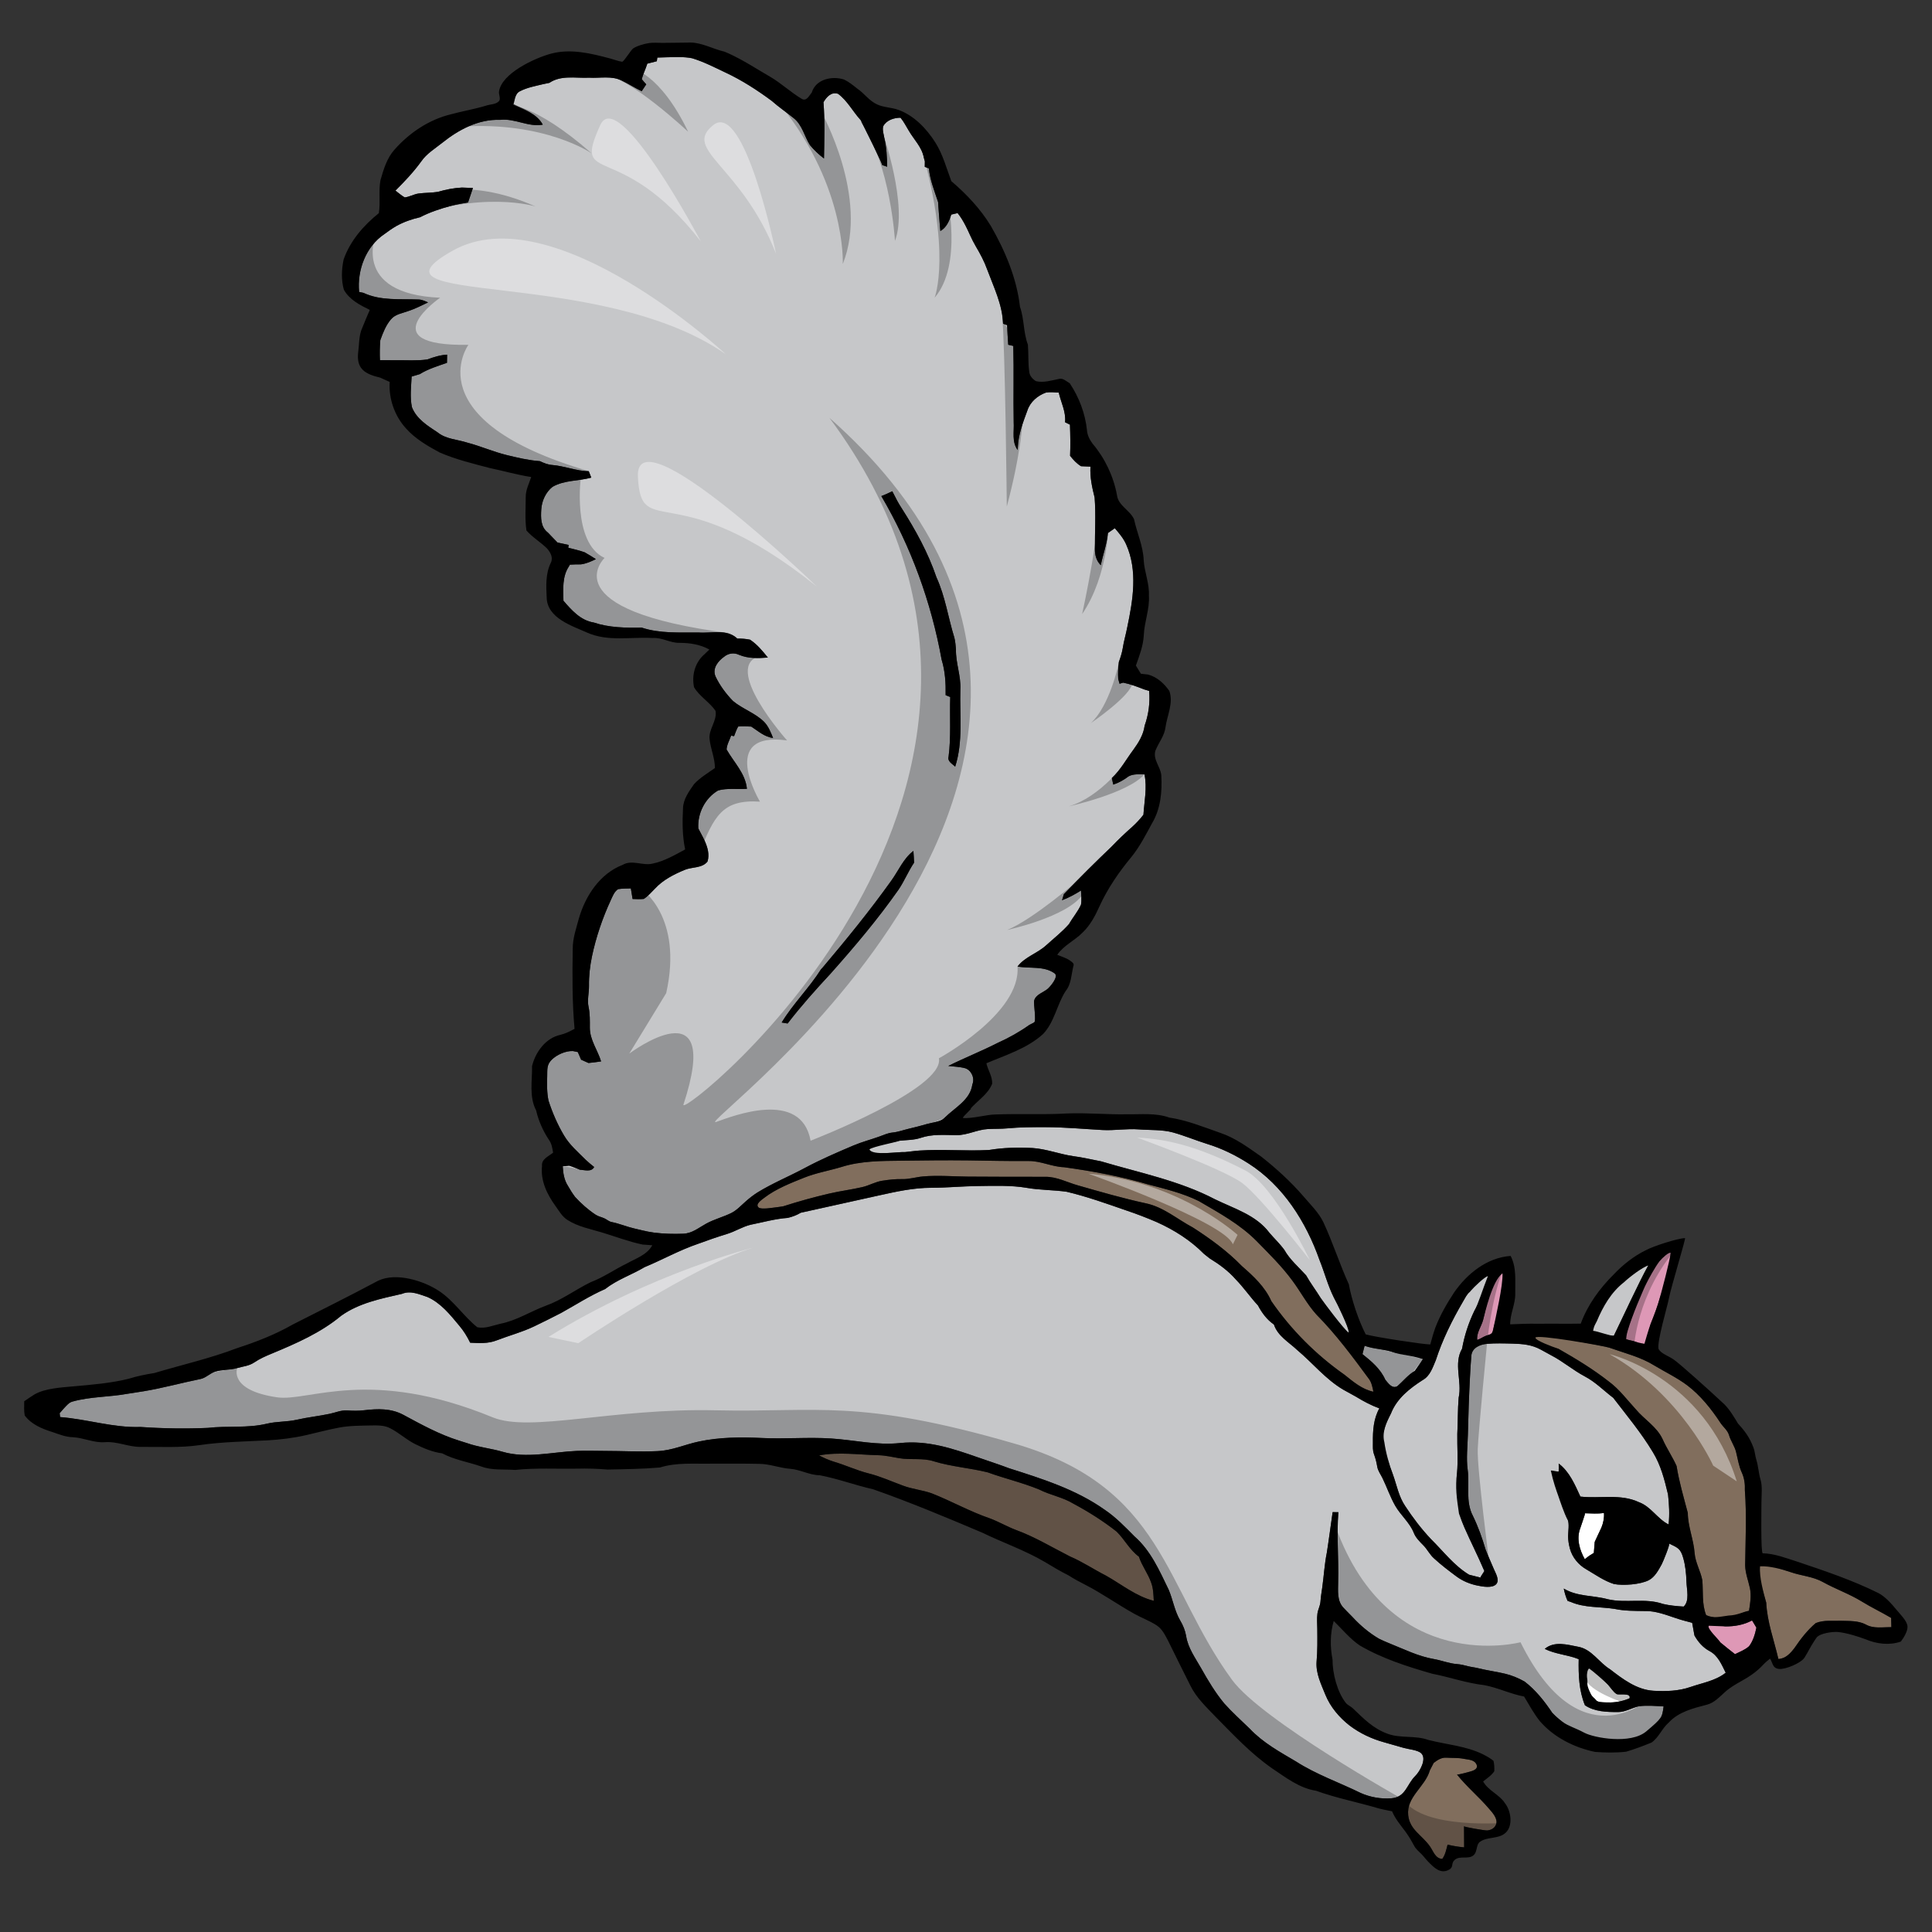 <?xml version="1.0" encoding="utf-8"?>
<!-- Generator: Adobe Illustrator 17.0.0, SVG Export Plug-In . SVG Version: 6.00 Build 0)  -->
<!DOCTYPE svg PUBLIC "-//W3C//DTD SVG 1.1//EN" "http://www.w3.org/Graphics/SVG/1.1/DTD/svg11.dtd">
<svg version="1.1" id="Layer_1" xmlns="http://www.w3.org/2000/svg" xmlns:xlink="http://www.w3.org/1999/xlink" x="0px" y="0px"
	 width="200px" height="200px" viewBox="0 0 200 200" style="enable-background:new 0 0 200 200;" xml:space="preserve">
<rect x="0" y="0" width="200" height="200" fill="#333333" stroke="none"/>
<path id="color3" style="fill:#DE98B6;" d="M168.947,136.325c0.28-0.827,0.59-1.647,0.945-2.443c0.17-0.376-0.132-0.573,0.123-0.897
	c0.158-0.202,0.371-0.688,0.488-0.914c0.102-0.194,1.094-1.863,1.234-1.813c0.197,0.069,1.218-0.97,1.416-0.9
	c-0.071,0.847-0.576,3.035-0.822,3.84c-0.113,0.376-0.388,0.711-0.49,1.096c-0.251,0.933-0.604,1.852-0.963,2.746
	c-0.205,0.514-0.212,1.659-0.527,2.1c-0.278,0.391-0.654-0.109-1.059-0.249c-0.32-0.108-0.633-0.14-0.957-0.257
	C168.3,137.875,168.709,137.037,168.947,136.325z M152.92,138.711c0.331-0.103,0.617-0.328,0.947-0.447
	c0.4-0.143,0.6-0.118,0.69-0.566c0.236-1.15,1.506-4.663,1.099-6.247c-1.421,1.219-1.9,4.354-2.127,5.199
	C153.349,137.32,152.836,137.981,152.92,138.711z M178.576,168.363c0,0-1.832-0.466-2.039-0.187c0.027,0.297,1.42,1.577,1.549,1.843
	c0.494,0.418,1.01,0.814,1.52,1.219c0.497-0.249,1.043-0.445,1.459-0.823c0.421-0.556,0.619-1.245,0.758-1.922
	c-0.145-0.255-0.299-0.501-0.451-0.747C180.514,168.211,179.543,168.379,178.576,168.363z"/>
<path id="color2" style="fill:#816E5D;" d="M136.271,136.079c2.031,2.052,3.752,4.374,5.461,6.695
	c0.27,0.379,0.346,0.849,0.443,1.296c-1.176-0.24-2.086-1.037-2.998-1.76c-2.941-2.068-5.531-4.658-7.57-7.62
	c-0.656-1.479-1.848-2.583-3.047-3.626c-1.502-1.547-3.258-2.826-5.07-3.992c-1.611-0.853-3.049-2.124-4.873-2.506
	c-2.361-0.512-4.686-1.186-7.009-1.851c-1.123-0.31-2.188-0.901-3.376-0.893c-2.673-0.004-5.349,0.005-8.023-0.021
	c-1.556-0.013-3.11-0.152-4.665-0.016c-0.708,0.061-1.424,0.293-2.122,0.275c-0.707-0.018-1.388,0.059-2.091,0.168
	c-0.71,0.108-1.339,0.486-2.033,0.651c-1.13,0.269-2.295,0.405-3.429,0.671c-1.607,0.374-3.201,0.813-4.771,1.32
	c-0.242,0.041-0.483,0.081-0.727,0.107c-0.34,0.035-1.581,0.264-1.845,0.019c-0.369-0.347,0.3-0.775,0.618-1.02
	c1.199-0.915,2.702-1.502,4.102-2.063c1.25-0.501,2.587-0.721,3.872-1.111c2.011-0.633,4.145-0.623,6.232-0.647
	c2.289-0.026,4.579-0.06,6.868-0.03c2.078,0.028,4.177,0.079,6.271,0.063c1.258-0.012,2.415,0.602,3.669,0.643
	c2.938,0.406,5.864,0.944,8.712,1.783c1.768,0.47,3.57,0.902,5.219,1.713c2.096,1.225,4.266,2.402,5.99,4.143
	c1.289,1.313,2.609,2.608,3.699,4.09C134.639,133.713,135.303,135.006,136.271,136.079z M166.566,143.026
	c1.07,0.794,1.869,1.884,2.768,2.856c0.889,1.066,2.175,1.799,2.777,3.096c0.424,0.954,1.023,1.826,1.449,2.778
	c0.263,1.647,0.738,3.25,1.162,4.858c0.012,1.422,0.597,2.736,0.703,4.143c0.074,0.991,0.613,1.856,0.799,2.819
	c0.104,1.204-0.062,2.468,0.396,3.62c0.792,0.358,1.479,0.284,2.273,0.288c0.706-0.019,1.461-0.613,2.161-0.735
	c0.129-0.771,0.262-1.563,0.1-2.338c-0.172-0.794-0.482-1.562-0.496-2.379c0.033-2.585,0.166-5.182-0.029-7.76
	c0.027-0.632-0.053-1.264-0.32-1.84c-0.317-0.686-0.412-1.424-0.597-2.148c-0.155-0.607-0.55-1.118-0.726-1.726
	c-0.145-0.501-0.607-0.841-0.895-1.278c-0.914-1.402-2.091-2.866-3.439-3.879c-1.058-0.793-2.259-1.365-3.389-2.042
	c-1.43-0.891-3.086-1.284-4.656-1.849c-0.469-0.169-8.079-1.6-8.066-1.195c0.017,0.294,1.788,1.177,2.775,1.3
	C163.129,140.646,164.922,141.734,166.566,143.026z M192.74,165.791c-1.281-0.79-2.713-1.283-4.025-2.014
	c-1.036-0.582-2.246-0.644-3.348-1.031c-0.973-0.322-2.343-0.828-3.346-0.787c-0.103,1.133,0.53,2.875,0.819,3.955
	c0.099,2.002,0.811,3.89,1.258,5.822c0.749-0.028,1.262-0.599,1.682-1.158c0.629-0.928,1.324-1.828,2.185-2.556
	c0.833-0.346,1.78-0.207,2.669-0.237c0.841,0.025,1.736-0.021,2.508,0.381c0.806,0.46,1.769,0.266,2.652,0.275
	c-0.01-0.32-0.021-0.64-0.022-0.955C194.773,166.895,193.725,166.402,192.74,165.791z M117.898,161.145
	c-0.956-0.699-1.483-1.783-2.309-2.596c-1.402-1.102-2.914-2.055-4.484-2.895c-1.096-0.668-2.385-0.875-3.518-1.454
	c-1.738-0.716-3.582-1.142-5.348-1.783c-1.838-0.454-3.745-0.583-5.563-1.14c-1.164-0.383-2.398-0.116-3.586-0.325
	c-0.721-0.12-1.434-0.294-2.166-0.308c-2.042-0.051-4.104-0.357-6.131,0.019c0.476,0.254,0.969,0.476,1.489,0.638
	c1.23,0.359,2.395,0.912,3.639,1.227c1.225,0.305,2.374,0.832,3.555,1.265c0.964,0.365,2.005,0.451,2.977,0.798
	c2.034,0.801,3.948,1.885,6.02,2.592c0.914,0.34,1.758,0.839,2.67,1.188c1.965,0.716,3.761,1.808,5.621,2.752
	c1.295,0.552,2.467,1.346,3.721,1.982c1.623,0.912,3.11,2.146,4.953,2.615c-0.035-0.631-0.045-1.274-0.268-1.873
	C118.85,162.897,118.205,162.098,117.898,161.145z M148.047,191.164c0.338,0.489,0.549,1.238,1.258,1.269
	c0.318-0.431,0.416-0.971,0.549-1.478c0.563,0.14,1.135,0.229,1.715,0.284c-0.004-0.732-0.012-1.462-0.012-2.19
	c0,0.09,2.176,0.459,2.4,0.438c0.414-0.039,0.797-0.242,0.93-0.664c0.18-0.557-0.387-1.18-0.744-1.587
	c-1.049-1.233-2.313-2.273-3.322-3.545c0.061,0.077,1.41-0.306,1.561-0.355c0.412-0.141,0.697-0.388,0.384-0.821
	c-0.158-0.217-0.421-0.305-0.691-0.354c-0.187-0.036-0.378-0.054-0.54-0.088c-0.605-0.122-1.189-0.076-1.801-0.117
	c-0.514-0.036-0.926,0.243-1.316,0.54l-0.398,0.77c-0.487,1.715-2.45,2.747-2.24,4.654
	C145.944,189.439,147.221,189.967,148.047,191.164z"/>
<path id="color1" style="fill:#C6C7C9;" d="M141.043,140.179c0.068-0.292,0.145-0.579,0.219-0.864
	c0.979,0.353,2.046,0.336,3.027,0.688c0.945,0.312,2.391-0.116,3.242,0.447c-0.215,0.318-0.842,1.154-1.066,1.465
	c-0.712,0.413-1.213,1.067-1.824,1.594c-0.547,0.279-0.934-0.326-1.236-0.684C142.914,141.707,141.973,140.92,141.043,140.179z
	 M95.29,117.796c-0.698,0.231-1.441,0.21-2.165,0.29c-0.447,0.176-4.036,0.684-4.419,0.975c0.283,0.705,4.376,0.145,4.988,0.2
	c0.495-0.046,0.986-0.125,1.486-0.158c2.396-0.157,4.802,0.071,7.202-0.058c1.494-0.248,3.015-0.285,4.528-0.203
	c1.422,0.099,2.766,0.631,4.169,0.837c0.979,0.124,1.936,0.36,2.905,0.542c3.965,1.18,8.095,1.997,11.79,3.926
	c1.969,0.965,4.258,1.629,5.627,3.457c0.506,0.601,1.082,1.137,1.548,1.773c0.576,1.028,1.485,1.785,2.261,2.649
	c0.455,0.814,1.026,1.558,1.513,2.352c0.377,0.521,2.673,3.868,3.192,4.243c0.076-0.453-1.58-3.865-1.832-4.293
	c-0.625-1.248-0.969-2.607-1.489-3.894c-1.388-3.941-3.768-7.71-7.348-9.992c-1.332-0.851-2.762-1.56-4.276-2.021
	c-1.186-0.37-2.331-0.854-3.533-1.189c-1.116-0.311-2.398-0.23-3.545-0.319c-1.25-0.097-2.503,0.132-3.756,0.065
	c-1.975-0.106-3.945-0.297-5.926-0.297c-1.316,0-2.619-0.002-3.911,0.123c-0.673,0.064-1.354,0.037-2.034,0.072
	c-1.125,0.062-2.116,0.643-3.252,0.631C97.765,117.496,96.493,117.379,95.29,117.796z M144,146.31
	c-0.486,0.96-1.038,2.035-0.776,3.057c0.152,1.079,0.579,2.239,0.974,3.282c0.395,1.096,0.602,2.282,1.271,3.262
	c0.787,1.201,1.666,2.357,2.654,3.406c1.285,1.264,2.396,2.754,3.96,3.699l1.174,0.295c0.013-0.035,0.022-0.074,0.037-0.107
	c0.125-0.189,0.248-0.377,0.367-0.568c-0.686-1.609-1.367-2.974-2.068-4.576c-0.165-0.365-0.383-0.907-0.405-1.299
	c0.055-1.464-0.547-2.795-0.358-4.256c0.128-1.352,0.011-2.709,0.031-4.063c0.067-1.251,0.035-2.505,0.142-3.751
	c0.373-1.686-0.561-3.498,0.352-5.074c0.243-1.359,0.672-2.676,1.271-3.916c0.404-0.693,1.745-3.164,1.691-3.965
	c-0.336,0.084-1.951,1.137-2.143,1.98c-0.341,0.267-0.514,0.68-0.732,1.039c-1.125,1.929-2.12,3.934-2.81,6.063
	c-0.325,0.755-0.589,1.625-1.36,2.052C145.928,143.732,144.604,144.771,144,146.31z M67.704,127.599
	c-0.417-0.052-0.802-0.135-1.188-0.226c-0.264-0.062-0.528-0.127-0.804-0.188c-0.826-0.187-1.597-0.523-2.396-0.68
	c-0.298-0.058-0.506-0.274-0.772-0.392c-0.309-0.136-0.597-0.179-0.89-0.369c-0.781-0.515-1.484-1.147-2.118-1.832
	c-0.274-0.365-0.519-0.753-0.742-1.152c-0.396-0.604-0.5-1.322-0.539-2.024c0.165-0.018,0.493-0.053,0.658-0.069
	c0.376,0.113,0.738,0.271,1.103,0.42c0.488,0.023,1.207,0.275,1.492-0.278c-0.301-0.235-0.59-0.48-0.868-0.738
	c-0.797-0.802-1.681-1.55-2.259-2.536c-0.671-1.133-1.199-2.352-1.601-3.601c-0.173-0.829-0.157-1.681-0.134-2.522
	c0.02-0.688-0.069-1.174,0.461-1.703c0.527-0.524,1.448-0.936,2.199-0.904c0.128,0.026,0.38,0.078,0.508,0.104
	c0.11,0.262,0.225,0.526,0.342,0.789c0.253,0.113,0.508,0.226,0.764,0.344c0.435-0.038,0.87-0.102,1.305-0.165
	c-0.357-1.176-1.168-2.22-1.164-3.491c0.002-0.713,0.018-1.456-0.13-2.135c-0.159-0.729,0.051-1.461,0.041-2.193
	c-0.016-1.035,0.1-2.05,0.311-3.062c0.41-1.953,1.092-3.966,1.931-5.777c0.195-0.42,0.365-0.905,0.767-1.173
	c0.436-0.072,0.881-0.063,1.326-0.078c0.06,0.365,0.122,0.729,0.179,1.097c0.385,0.009,0.771,0.035,1.156-0.006
	c0.447-0.286,0.792-0.702,1.166-1.074c0.831-0.902,1.949-1.466,3.066-1.933c0.771-0.323,1.797-0.154,2.365-0.861
	c0.234-0.731,0.004-1.494-0.298-2.166c-0.197-0.433-0.443-0.84-0.651-1.265c-0.097-1.564,0.694-3.133,2.047-3.931
	c0.962-0.268,1.994-0.096,2.985-0.171c-0.158-1.601-1.354-2.742-2.106-4.073c0.025-0.507,0.31-0.96,0.47-1.434
	c0.101,0.018,0.202,0.037,0.305,0.058c0.128-0.337,0.249-0.679,0.424-0.997c0.447-0.041,0.901-0.024,1.354,0.003
	c0.715,0.463,1.376,1.075,2.259,1.181c-0.238-0.583-0.471-1.194-0.914-1.657c-0.932-0.926-2.229-1.337-3.23-2.167
	c-0.729-0.75-1.369-1.608-1.816-2.552c-0.348-0.829,0.257-1.578,0.895-2.035c0.446-0.365,1.025-0.447,1.549-0.196
	c0.945,0.395,1.974,0.363,2.976,0.281c-0.546-0.678-1.109-1.367-1.845-1.85c-0.432-0.086-0.874-0.123-1.313-0.112
	c-1.081-1.03-2.678-0.529-4.015-0.631c-1.971-0.015-3.987,0.119-5.887-0.506c-1.675,0.03-3.361,0.008-4.964-0.528
	c-1.359-0.214-2.291-1.274-3.137-2.257c-0.025-1.216-0.138-2.501,0.577-3.565l0.09-0.168c0.382-0.027,0.764-0.028,1.146-0.03
	c0.548-0.074,1.057-0.3,1.547-0.541c-0.385-0.243-0.767-0.487-1.162-0.707c-0.551-0.199-1.125-0.326-1.693-0.47
	c0.009-0.074,0.025-0.222,0.032-0.295c-0.385-0.076-0.769-0.157-1.15-0.246c-0.33-0.348-0.671-0.683-0.997-1.035
	c-0.759-0.567-0.737-1.541-0.684-2.395c0.052-0.878,0.467-1.789,1.167-2.338c1.231-0.709,2.682-0.581,4.009-0.953
	c-0.065-0.166-0.195-0.499-0.26-0.665c-1.295-0.022-2.502-0.537-3.785-0.643c-0.45-0.032-0.871-0.202-1.268-0.396
	c-1.168-0.084-2.307-0.356-3.44-0.631c-1.386-0.339-2.694-0.924-4.075-1.284c-1.032-0.337-2.19-0.351-3.071-1.057
	c-1.039-0.687-2.195-1.402-2.667-2.615c-0.216-1.041-0.082-2.118-0.03-3.169c0.281-0.084,0.562-0.169,0.843-0.252
	c0.868-0.542,1.855-0.833,2.815-1.172c0.003-0.283,0.008-0.566,0.015-0.846c-0.709,0.041-1.389,0.252-2.051,0.499
	c-1.08,0.155-2.172,0.064-3.257,0.079c-0.55,0-1.099-0.001-1.646-0.005c-0.03-0.69-0.02-1.383,0.037-2.071
	c0.275-0.76,0.573-1.539,1.105-2.16c0.453-0.54,1.181-0.625,1.805-0.858c0.705-0.231,1.365-0.575,2.036-0.893
	c-0.318-0.13-0.636-0.293-0.987-0.298c-1.904-0.078-3.91,0.151-5.688-0.683c-0.115-0.023-0.346-0.076-0.461-0.099
	c-0.223-2.247,0.697-4.707,2.614-5.991c0.406-0.298,0.814-0.594,1.255-0.844c0.763-0.42,1.592-0.707,2.44-0.9
	c1.004-0.521,2.089-0.879,3.182-1.173c0.586-0.156,1.186-0.257,1.784-0.36c0.163-0.501,0.334-0.999,0.504-1.496
	c-0.383-0.018-0.767-0.034-1.146-0.043c-0.85,0.046-1.681,0.207-2.494,0.449c-0.658,0.098-1.326,0.082-1.984,0.167
	c-0.497,0.071-0.939,0.347-1.438,0.404c-0.342-0.202-0.645-0.461-0.958-0.705c0.951-0.948,1.875-1.925,2.665-3.015
	c0.556-0.809,1.411-1.321,2.164-1.921c1.7-1.367,3.775-2.479,6.016-2.389c1.516-0.175,2.888,0.771,4.406,0.498
	c-0.625-1.154-1.912-1.575-3.016-2.12c0.149-0.471,0.139-1.109,0.665-1.346c0.738-0.381,1.57-0.528,2.372-0.725
	c0.218-0.045,0.438-0.093,0.662-0.138c1.22-0.824,2.736-0.467,4.112-0.534c1.125,0.067,2.34-0.224,3.39,0.301
	c0.699,0.337,1.355,0.761,2.054,1.099c0.158-0.238,0.316-0.474,0.474-0.712c-0.163-0.173-0.318-0.349-0.467-0.533
	c0.141-0.555,0.414-1.063,0.574-1.607c0.329-0.082,0.656-0.164,0.984-0.251c0.016-0.095,0.041-0.284,0.055-0.38
	c0.317-0.01,0.635-0.019,0.956-0.03c0.877-0.009,1.769-0.076,2.637,0.098c1.195,0.362,2.309,0.937,3.433,1.469
	c1.705,0.793,3.3,1.823,4.809,2.94c0.728,0.645,1.532,1.191,2.287,1.8c0.885,0.703,1.097,1.879,1.683,2.797
	c0.432,0.507,0.913,0.974,1.447,1.374c0.033-1.94,0.1-3.887-0.054-5.824c0.318-0.541,0.803-1.105,1.51-0.873
	c0.972,0.719,1.531,1.841,2.342,2.723c0.584,1.19,1.19,2.372,1.752,3.572c0.174,0.356,0.349,0.716,0.486,1.088
	c0.124,0.041,0.373,0.126,0.499,0.167c-0.005-1.009-0.061-2.021-0.296-3.004c-0.059-0.388-0.213-0.793-0.108-1.185
	c0.337-0.634,1.114-0.886,1.793-0.883c0.339,0.406,0.573,0.887,0.85,1.335c0.54,0.934,1.376,1.72,1.569,2.825
	c0.024,0.083,0.074,0.258,0.098,0.344c-0.002,0.145-0.006,0.436-0.009,0.581c0.106,0.039,0.32,0.121,0.426,0.162
	c0.119,1.211,0.581,2.34,0.956,3.487l0.011,0.185c0.026,0.426,0.061,0.852,0.093,1.278c0.039,0.51,0.078,1.023,0.13,1.532
	c0.63-0.364,0.924-1.032,1.125-1.701c0.218-0.051,0.438-0.105,0.66-0.158c0.331,0.409,0.596,0.865,0.836,1.331
	c0.163,0.313,0.308,0.635,0.454,0.959c0.176,0.396,0.38,0.782,0.595,1.16c0.455,0.767,0.878,1.555,1.179,2.399
	c0.676,1.821,1.572,3.623,1.642,5.601c0.104,0.037,0.313,0.112,0.417,0.149c0.041,0.674,0.06,1.354,0.117,2.031
	c0.131,0.03,0.393,0.092,0.525,0.124c0.07,2.629-0.008,5.259,0.041,7.887c0.058,0.96-0.217,2.052,0.41,2.882l0.02-0.295
	c0.055-1.321,0.537-2.57,0.988-3.794c0.295-0.896,1.064-1.546,1.938-1.858c0.432-0.061,0.873-0.015,1.307,0.01
	c0.232,1.02,0.766,1.992,0.652,3.068c0.127,0.062,0.379,0.19,0.509,0.252c0.039,1.076,0.059,2.151,0.014,3.224
	c0.324,0.409,0.68,0.805,1.135,1.077c0.322,0.02,0.646,0.029,0.975,0.041c-0.067,1.091,0.167,2.153,0.429,3.202
	c0.138,1.772,0.019,3.555,0.029,5.328c-0.008,0.622,0.156,1.231,0.609,1.676c0.225-1.116,0.639-2.188,0.734-3.328
	c0.238-0.169,0.477-0.336,0.719-0.502c0.443,0.515,0.889,1.042,1.17,1.67c1.221,2.72,0.705,5.785,0.115,8.593
	c-0.135,0.72-0.354,1.424-0.463,2.151c-0.08,0.494-0.236,0.969-0.406,1.441c-0.07,0.581-0.103,1.168-0.064,1.752
	c0.043,0.165,0.09,0.328,0.139,0.495c0.094-0.028,0.281-0.087,0.373-0.115c0.749,0.147,1.463,0.426,2.176,0.702
	c0.127,0.039,0.385,0.115,0.512,0.154c0.108,1.224-0.056,2.438-0.464,3.596c-0.125,0.944-0.634,1.767-1.184,2.517
	c-0.73,0.975-1.313,2.07-2.212,2.908c0.035,0.168,0.109,0.507,0.146,0.679c0.576-0.19,1.109-0.491,1.592-0.859
	c0.504-0.27,1.088-0.202,1.639-0.201c0.296,1.386-0.019,2.788-0.106,4.179c-0.345,0.445-0.729,0.861-1.146,1.239
	c-0.741,0.653-1.461,1.334-2.141,2.05c-1.687,1.612-3.342,3.251-4.953,4.939c-0.045,0.156-0.137,0.467-0.185,0.622
	c0.689-0.257,1.338-0.613,1.962-1.007c0.017,0.486,0.084,0.981-0.002,1.466c-0.324,0.726-0.857,1.331-1.25,2.018
	c-0.712,0.805-1.563,1.47-2.357,2.191c-0.913,0.838-2.197,1.187-2.961,2.193c1.271,0.24,2.737-0.088,3.839,0.713
	c0.465,0.335-0.507,1.433-0.751,1.625c-0.44,0.354-1.189,0.563-1.362,1.17c-0.094,0.324,0.246,2.14-0.008,2.279l-0.143,0.08
	c-0.086,0.043-0.258,0.129-0.344,0.174c-1.026,0.725-2.118,1.342-3.267,1.855c-1.686,0.861-3.446,1.555-5.136,2.398
	c0.585,0.073,1.182,0.08,1.755,0.238c0.657,0.254,1.008,1.015,0.738,1.684c-0.228,1.613-1.81,2.385-2.857,3.429l-0.117,0.103
	c-0.355,0.314-1.291,0.43-1.747,0.561c-0.618,0.18-1.241,0.34-1.867,0.486c-0.555,0.131-1.097,0.338-1.665,0.392
	c-0.509,0.052-0.845,0.224-1.337,0.401c-0.9,0.328-1.834,0.564-2.723,0.941c-1.696,0.718-3.392,1.45-5.017,2.32
	c-1.627,0.875-3.346,1.574-4.921,2.545c-0.416,0.268-0.808,0.568-1.179,0.896c-0.491,0.423-0.929,0.926-1.514,1.222
	c-0.849,0.422-1.776,0.648-2.606,1.104c-0.805,0.441-1.449,1.009-2.385,1.046C69.711,127.749,68.702,127.727,67.704,127.599z
	 M91.234,51.354c3.067,5.215,5.168,10.989,6.243,16.94c0.367,1.188,0.436,2.434,0.413,3.671c0.119,0.047,0.357,0.142,0.477,0.19
	c-0.065,2.059,0.095,4.126-0.171,6.176c-0.142,0.495,0.395,0.741,0.682,1.036c0.833-2.584,0.461-5.319,0.536-7.986
	c0.078-1.413-0.49-2.754-0.454-4.163c-0.039-0.397-0.064-0.797-0.16-1.185c-0.646-2.082-0.943-4.268-1.858-6.263
	c-0.859-2.538-2.158-4.897-3.596-7.147c-0.337-0.513-0.622-1.058-0.894-1.607l-0.082-0.16C91.997,51.03,91.625,51.213,91.234,51.354
	z M80.918,105.851c0.154,0.026,0.463,0.076,0.617,0.101c1.386-1.803,2.9-3.498,4.449-5.163c2.479-2.787,4.891-5.636,7.034-8.693
	c0.604-0.89,1.004-1.899,1.607-2.791c-0.015-0.406-0.041-0.813-0.071-1.218c-1.039,0.796-1.536,2.039-2.285,3.075
	c-2.219,3.11-4.64,6.078-7.104,8.995c-0.045,0.05-0.136,0.148-0.181,0.195C83.765,102.282,82.105,103.898,80.918,105.851z
	 M167.063,138.279c0.957-1.967,2.549-5.377,3.604-7.296c-0.547,0.149-2.162,1.27-2.621,1.625c-1.336,1.036-2.237,2.688-2.884,4.225
	c-0.224,0.443-0.5,0.69-0.365,1.098C165.251,137.958,166.605,138.291,167.063,138.279z M176.973,170.922
	c-0.684-0.363-1.193-0.952-1.564-1.619c-0.076-0.437-0.154-0.871-0.234-1.303c-0.131-0.035-0.386-0.104-0.514-0.14l-0.178-0.046
	c-1.391-0.352-2.713-1.054-4.174-1.035c-1.061-0.019-2.131,0-3.174-0.225c-1.508-0.234-3.09-0.096-4.521-0.715
	c-0.086-0.025-0.254-0.084-0.336-0.112c-0.186-0.409-0.313-0.837-0.396-1.277c1.385,0.845,3.043,0.688,4.557,1.104
	c1.883,0.441,3.873-0.158,5.721,0.488c0.699,0.166,1.418,0.229,2.135,0.273c0.635-0.59,0.311-1.752,0.287-2.594
	c-0.025-0.814-0.105-1.635-0.328-2.422c-0.281-0.996-0.561-1.072-1.463-1.508c0.117,0.057-0.633,1.9-0.768,2.146
	c-0.326,0.591-0.703,1.312-1.325,1.641c-0.866,0.454-2.675,0.59-3.62,0.402c-1.033-0.327-1.93-0.976-2.855-1.516
	c-0.807-0.454-1.46-1.238-1.701-2.136c-0.117-0.436-0.188-0.848-0.191-1.297c-0.002-0.429,0.159-1.36-0.059-1.733
	c-0.344-0.589-0.123-1.335-0.633-1.77c-0.238-1.131-0.699-1.891-0.668-3.03c0.1-0.043,0.291-0.125,0.387-0.165
	c0.01-0.275,0.006-0.549,0-0.824c1.122,0.848,1.674,2.178,2.246,3.42c2.02,0.229,4.16-0.32,6.066,0.582
	c1.244,0.453,1.898,1.721,3.064,2.306c0.117-1.034,0.058-2.072-0.057-3.104c-0.359-1.512-0.75-3.051-1.574-4.387
	c-1.193-1.99-2.687-3.779-4.096-5.617c-0.982-0.744-1.851-1.648-2.948-2.221c-1.226-0.649-2.278-1.569-3.511-2.201
	c-0.346-0.188-0.686-0.375-1.027-0.564c-0.945-0.52-1.875-0.6-2.951-0.63c-0.867-0.022-1.771-0.051-2.635,0.024
	c-0.729,0.063-1.551,0.408-1.621,1.231c-0.061,0.725-0.103,1.452-0.14,2.179c-0.104,2.001-0.171,4.003-0.218,6.006
	c-0.028,1.163-0.182,2.436-0.023,3.594c0.215,1.587-0.24,3.309,0.537,4.785c0.548,1.127,0.969,2.307,1.324,3.508
	c0.26,0.678,0.57,1.333,0.846,2.002c0.174,0.418,0.621,1.131,0.262,1.558c-0.402,0.472-1.453,0.263-1.967,0.157
	c-0.777-0.16-1.525-0.468-2.166-0.943c-0.788-0.587-1.573-1.182-2.299-1.85c-0.439-0.372-0.701-0.943-1.113-1.361
	c-0.392-0.398-0.797-0.782-1.006-1.313c-0.402-1.023-1.365-1.827-1.916-2.79c-0.521-0.913-0.857-1.913-1.314-2.855
	c-0.191-0.395-0.471-0.756-0.544-1.18c-0.08-0.467-0.166-0.832-0.334-1.292c-0.16-0.438-0.111-0.783-0.117-1.239
	c-0.017-1.204,0.063-2.443,0.667-3.516c-0.846-0.311-1.646-0.732-2.409-1.203c-0.443-0.25-0.889-0.488-1.329-0.736
	c-1.818-1.071-3.149-2.742-4.746-4.084c-0.868-0.822-2.035-1.457-2.43-2.658c-0.723-0.496-1.244-1.205-1.65-1.97
	c-0.803-0.87-1.477-1.857-2.305-2.704c-0.766-0.875-1.707-1.565-2.693-2.167c-0.203-0.153-0.398-0.308-0.59-0.468
	c-1.387-1.406-3.09-2.484-4.889-3.291c-1.037-0.447-2.09-0.85-3.156-1.208c-2.037-0.706-4.077-1.44-6.178-1.937
	c-1.373-0.193-2.769-0.165-4.135-0.405c-1.572-0.274-3.453-0.206-5.055-0.187c-1.604,0.018-3.209,0.181-4.814,0.181
	c-1.844,0-3.624,0.394-5.416,0.792c-2.7,0.597-5.399,1.195-8.1,1.793c-0.411,0.247-0.874,0.424-1.347,0.533
	c-1.313,0.094-2.583,0.459-3.871,0.715c-0.833,0.209-1.566,0.685-2.384,0.938c-1.031,0.318-2.055,0.67-3.069,1.045
	c-1.899,0.648-3.654,1.637-5.503,2.404c-1.335,0.798-2.841,1.287-4.071,2.26c-1.589,0.69-3.041,1.635-4.553,2.472
	c-0.919,0.472-1.841,0.939-2.773,1.383c-1.259,0.607-2.617,0.962-3.919,1.465c-0.871,0.345-1.818,0.283-2.733,0.238
	c-0.305-0.628-0.671-1.228-1.122-1.757c-0.946-1.137-1.915-2.357-3.298-2.973c-0.841-0.277-1.756-0.702-2.637-0.328
	c-2.172,0.498-4.45,0.947-6.298,2.27c-2.108,1.756-4.647,2.863-7.161,3.908c-0.68,0.281-1.237,0.522-1.836,0.924
	c-0.552,0.369-1.131,0.398-1.759,0.58c-0.739,0.217-1.554,0.151-2.271,0.365c-0.534,0.158-0.974,0.656-1.535,0.769
	c-1.967,0.398-3.9,0.94-5.88,1.267c-0.555,0.08-1.115,0.169-1.668,0.261c-1.89,0.347-3.841,0.285-5.7,0.806
	c-0.368,0.096-0.609,0.41-0.861,0.672c-0.158,0.176-0.313,0.352-0.471,0.533c0.013,0.101,0.038,0.301,0.047,0.402
	c2.795,0.215,5.51,1.122,8.327,1.025c2.318,0.162,4.647,0.197,6.967,0.095c2.045-0.236,4.09,0.052,6.111-0.435
	c1.023-0.247,2.076-0.175,3.094-0.408c1.121-0.258,2.274-0.373,3.405-0.614c0.635-0.134,1.18-0.392,1.835-0.349
	c0.606,0.039,1.12,0.051,1.739-0.021c1.403-0.164,2.785-0.212,4.066,0.479c1.86,1.002,3.729,2.034,5.757,2.665
	c0.268,0.085,0.536,0.173,0.808,0.255c1.21,0.429,2.496,0.548,3.722,0.906c2.438,0.715,5.165,0.011,7.631-0.094
	c0.966-0.043,1.943,0,2.91,0c1.823,0,3.647,0.106,5.469,0.021c1.565-0.073,2.781-0.673,4.296-0.995
	c2.124-0.451,4.336-0.471,6.484-0.363c2.399,0.123,4.807-0.107,7.211,0.051c2.414,0.159,4.688,0.727,7.127,0.471
	c2.879-0.302,5.424,0.566,8.074,1.49c1.071,0.375,2.153,0.722,3.214,1.124c3.42,1.089,6.926,2.188,9.885,4.29
	c1.157,0.773,2.121,1.785,3.098,2.77c1.686,1.473,2.579,3.55,3.533,5.518c0.439,1.039,0.607,2.193,1.188,3.178
	c0.299,0.496,0.517,1.037,0.615,1.608c0.19,1.235,0.946,2.263,1.549,3.327c0.717,1.275,1.474,2.541,2.413,3.67
	c0.822,0.92,1.75,1.746,2.635,2.607c1.354,1.438,3.107,2.396,4.788,3.391c2.096,1.345,4.46,2.161,6.683,3.252
	c0.998,0.442,2.102,0.636,3.191,0.547c1.483-0.119,1.579-1.453,2.464-2.313c0.445-0.43,1.225-1.773,0.607-2.348
	c-0.362-0.34-1.313-0.411-1.786-0.547c-0.678-0.193-1.355-0.389-2.032-0.582c-1.291-0.354-2.52-0.929-3.591-1.739
	c-1.074-0.839-1.99-1.917-2.507-3.187c-0.439-1.093-0.995-2.195-0.913-3.408c0.103-1.129,0.086-2.263,0.076-3.395
	c-0.004-0.525-0.058-1.082,0.014-1.601c0.061-0.433,0.281-0.8,0.313-1.235c0.035-0.494,0.113-0.971,0.186-1.465
	c0.168-1.192,0.23-2.4,0.471-3.584c0.068-0.34,0.601-4.215,0.605-4.215c0.196-0.002,0.392-0.004,0.593,0.004
	c-0.195,2.4,0.047,4.806-0.022,7.21c-0.002,0.924-0.145,1.966,0.562,2.694c0.119,0.131,0.24,0.259,0.369,0.386
	c0.175,0.181,0.357,0.363,0.54,0.548c0.809,0.877,1.725,1.658,2.758,2.262c0.353,0.178,0.716,0.33,1.083,0.481
	c1.506,0.601,2.985,1.347,4.601,1.623c0.796,0.138,1.559,0.458,2.375,0.519c0.439,0.031,0.746,0.119,1.181,0.228
	c0.335,0.082,0.677,0.114,1.017,0.199c0.906,0.227,1.847,0.349,2.76,0.563c0.721,0.17,1.41,0.455,2.057,0.822
	c1.152,0.881,2.051,2.03,2.859,3.229c0.318,0.338,0.672,0.645,1.043,0.93c0.693,0.488,1.783,2.168,2.68,2.186
	c2.136,0.103,4.529,0.638,6.643-0.975c0.668-0.811,1.027-1.673,1.164-2.799c-0.852-0.047-1.715-0.127-2.563-0.016
	c-0.729,0.163-1.389,0.601-2.153,0.599c-1.171,0.002-2.421-0.028-3.43-0.702c-0.621-1.521-0.677-3.156-0.644-4.772
	c-1.144-0.463-2.413-0.509-3.516-1.064c0.986-0.835,2.324-0.44,3.459-0.22c1.414,0.253,2.145,1.629,3.305,2.333
	c1.316,1.018,2.75,2.108,4.475,2.222c1.297,0.072,2.627,0.037,3.865-0.398c1.233-0.426,2.58-0.637,3.63-1.465
	C178.229,172.328,177.848,171.379,176.973,170.922z"/>
<path id="fill" style="fill:#FFFFFF;" d="M164.513,175.326c-0.369-0.312-0.483-1.059-0.407-1.584
	c0.174-0.071,0.191-1.434,0.365-1.505c0.421,0.288,1.521,1.714,1.889,2.063c0.3,0.28,0.654,0.888,1,1.069
	c0.244,0.129,1.523-0.173,1.329,0.441c-0.134,0.061-0.271,0.111-0.409,0.158c-0.666,0.223-1.387,0.303-2.082,0.264
	c-0.295-0.018-0.823,0.006-0.996-0.253C165.043,175.75,164.706,175.49,164.513,175.326z M164.076,156.652l-0.029,0.174
	c-0.141,0.466-0.308,0.919-0.459,1.38c-0.412,1.077-0.074,2.231,0.468,3.198c0.144-0.119,0.295-0.232,0.447-0.344
	c0.123-0.076,0.369-0.229,0.49-0.305c0.03-0.381,0.057-0.762,0.092-1.141c0.218-0.497,0.468-0.979,0.691-1.477
	c0.195-0.479,0.302-0.99,0.267-1.509C165.387,156.719,164.73,156.67,164.076,156.652z"/>
<path id="outline" d="M196.307,166.625c-0.505-0.617-1.157-1.352-1.871-1.719c-2.7-1.34-5.563-2.295-8.412-3.254
	c-1.16-0.365-2.311-0.827-3.546-0.855c-0.218-0.003-0.133-4.867-0.133-5.318c-0.001-0.715,0.113-1.606-0.09-2.287
	c-0.208-0.695-0.228-1.393-0.444-2.092c-0.122-0.394-0.143-0.843-0.291-1.239c-0.389-1.034-0.861-1.688-1.598-2.489
	c-0.422-0.694-0.835-1.407-1.406-1.988c-1.702-1.594-4.619-4.203-5.233-4.629c-0.614-0.428-1.279-0.593-1.591-1.098
	c-0.183-0.785,0.908-4.349,1.098-5.363c0.191-1.013,1.713-6.005,1.645-6.123c-0.813,0.026-3.313,0.842-4.051,1.248
	c-1.229,0.592-2.391,1.512-3.34,2.519c-1.453,1.442-2.696,3.149-3.406,5.085c-1.474,0.031-2.947-0.009-4.422,0.014
	c-0.965-0.023-1.925,0.015-2.885,0.059c-0.006-1.093,0.547-2.094,0.527-3.182c-0.023-1.313,0.154-2.689-0.477-3.9
	c-2.447,0.17-4.508,1.839-5.857,3.789c-0.751,1.146-1.445,2.344-1.936,3.627c-0.203,0.574-0.369,1.158-0.527,1.746
	c-0.59,0.016-5.686-0.752-6.684-1.041c-0.738-1.438-1.461-3.58-1.746-5.185c-0.966-2.115-1.66-4.342-2.646-6.445
	c-0.498-1.02-1.334-1.808-2.056-2.663c-1.301-1.51-2.782-2.855-4.344-4.092c-1.344-0.943-2.687-1.947-4.262-2.476
	c-1.733-0.603-3.449-1.309-5.275-1.583c-1.413-0.501-2.926-0.318-4.395-0.34c-2.093,0.039-4.182-0.178-6.272-0.082
	c-2.449,0.14-4.905,0.006-7.357,0.102c-0.811,0-2.543,0.47-3.349,0.358c-0.038-0.129,1.219-1.219,0.756-0.921
	c0.75-0.873,1.84-1.513,2.277-2.615c0.039-0.748-0.44-1.408-0.599-2.123c2.021-0.859,4.202-1.522,5.866-3.024
	c1.188-1.245,1.426-3.028,2.33-4.442c0.602-0.726,0.589-1.701,0.805-2.574c0.147-0.307-0.181-0.461-0.376-0.615
	c-0.394-0.264-0.859-0.392-1.288-0.573c0.67-0.986,1.805-1.468,2.624-2.305c0.784-0.75,1.301-1.717,1.739-2.699
	c0.847-1.856,2.01-3.551,3.309-5.119c0.859-1.056,1.479-2.275,2.125-3.466c0.908-1.506,1.074-3.295,0.973-5.014
	c-0.09-0.874-0.891-1.625-0.607-2.537c0.326-0.816,0.939-1.529,1.043-2.429c0.176-1.237,0.839-2.5,0.394-3.751
	c-0.534-0.766-1.274-1.447-2.193-1.691c-0.252-0.032-0.503-0.061-0.751-0.086c-0.174-0.283-0.345-0.564-0.517-0.847
	c0.363-1.016,0.761-2.041,0.818-3.131c0.054-1.394,0.624-2.718,0.529-4.122c0.062-1.26-0.47-2.433-0.54-3.678
	c-0.062-1.464-0.699-2.81-1.002-4.229c-0.442-0.94-1.639-1.402-1.764-2.491c-0.363-1.951-1.249-3.816-2.531-5.328
	c-0.299-0.403-0.533-0.859-0.572-1.367c-0.178-1.742-0.816-3.42-1.785-4.876c-0.352-0.199-0.703-0.573-1.141-0.446
	c-0.773,0.154-1.566,0.416-2.357,0.228c-0.35-0.211-0.66-0.556-0.695-0.977c-0.133-0.928-0.061-1.869-0.139-2.799
	c-0.48-1.268-0.371-2.65-0.82-3.921c-0.339-2.973-1.535-5.787-3.012-8.366c-1.078-1.768-2.524-3.307-4.095-4.642
	c-0.511-1.359-0.88-2.789-1.668-4.023c-0.911-1.429-2.196-2.775-3.822-3.361c-0.716-0.258-1.484-0.24-2.179-0.553
	c-0.854-0.386-1.333-1.154-2.09-1.66c-0.426-0.344-0.86-0.692-1.354-0.927c-1.229-0.396-2.916-0.035-3.329,1.34
	c-0.262,0.305-0.528,0.934-1.021,0.677c-1.147-0.675-2.116-1.612-3.267-2.285c-1.427-0.824-2.808-1.742-4.313-2.425
	c-0.11-0.047-0.327-0.14-0.436-0.187c-1.135-0.257-2.372-0.95-3.538-0.944c-0.957,0.004-1.932,0.033-2.904,0.033
	c-0.435,0-0.897-0.045-1.329,0.014c-0.512,0.069-1.272,0.288-1.686,0.561c-0.219,0.144-0.977,1.401-1.145,1.378
	c-0.407-0.057-0.788-0.216-1.179-0.321C61.214,5.534,59.083,5,57.021,5.56c-1.64,0.445-5.128,2.033-5.368,3.947
	c-0.031,0.25,0.211,0.745-0.003,0.968c-0.337,0.353-0.911,0.311-1.352,0.466c-1.183,0.361-2.405,0.559-3.596,0.885
	c-2.282,0.549-4.319,1.915-5.862,3.662c-0.792,0.882-1.131,2.046-1.453,3.16c-0.212,1.126,0.013,2.286-0.169,3.418
	c-1.579,1.268-2.968,2.86-3.645,4.794c-0.217,1.025-0.263,2.12,0.026,3.137c0.57,1.026,1.665,1.588,2.682,2.085
	c-0.009-0.004-0.834,1.956-0.895,2.144c-0.231,0.723-0.205,1.447-0.301,2.19c-0.228,1.779,0.707,2.304,2.274,2.678
	c0.328,0.146,0.653,0.298,0.982,0.443c-0.113,1.744,0.508,3.509,1.681,4.805c0.96,1.083,2.234,1.819,3.495,2.5
	c1.668,0.722,3.442,1.152,5.194,1.611c1.43,0.298,2.835,0.706,4.281,0.929c-0.228,0.683-0.579,1.348-0.568,2.085
	c-0.002,1.149-0.095,2.309,0.074,3.448c0.625,0.718,1.465,1.2,2.137,1.867c0.349,0.404,0.654,0.94,0.387,1.475
	c-0.553,1.126-0.488,2.398-0.428,3.616c0.06,2.117,2.619,2.914,4.174,3.609c2.167,0.97,4.506,0.432,6.791,0.565
	c0.97-0.08,1.815,0.524,2.779,0.5c1.07,0,2.147,0.165,3.095,0.69c-0.168,0.163-0.335,0.323-0.499,0.486
	c-0.979,0.833-1.347,2.174-1.088,3.416c0.568,0.96,1.599,1.531,2.226,2.444c0.19,1.053-0.766,1.932-0.608,2.99
	c0.112,0.991,0.549,1.923,0.545,2.934c-0.742,0.527-1.544,0.997-2.166,1.672c-0.523,0.756-1.123,1.564-1.138,2.524
	c-0.074,1.413-0.069,2.84,0.223,4.229c-1.078,0.584-2.164,1.218-3.372,1.469c-1.028,0.246-2.118-0.436-3.089,0.123
	c-2.353,0.906-3.861,3.202-4.537,5.542c-0.274,1.03-0.643,2.052-0.64,3.135c-0.043,2.769-0.062,5.542,0.188,8.304
	c-0.463,0.247-0.935,0.491-1.447,0.616c-1.543,0.327-2.591,1.778-2.951,3.231c0.024,1.527-0.322,3.186,0.419,4.597
	c0.249,1.081,0.71,2.108,1.319,3.036c0.291,0.39,0.361,0.873,0.439,1.34c-0.456,0.375-1.229,0.658-1.146,1.375
	c-0.172,1.516,0.519,2.938,1.387,4.135c0.389,0.539,0.695,1.117,1.27,1.471c1.135,0.703,2.292,0.898,3.542,1.277
	c1.401,0.424,2.773,0.953,4.208,1.252c0.335,0.029,0.67,0.05,1.008,0.074c-0.551,1.001-1.686,1.355-2.626,1.881
	c-1.269,0.617-2.431,1.443-3.755,1.943c-1.582,0.773-3,1.854-4.668,2.445c-1.569,0.584-3.011,1.531-4.672,1.854
	c-0.786,0.183-1.574,0.535-2.396,0.365c-1.411-1.135-2.417-2.726-3.937-3.74c-1.601-1.067-4.453-1.973-6.33-1.076
	c-2.922,1.564-5.892,3.033-8.843,4.535c-1.824,1.045-3.789,1.803-5.78,2.451c-2.78,1.062-5.688,1.714-8.531,2.566
	c-0.895,0.148-1.783,0.316-2.648,0.59c-1.782,0.455-3.873,0.628-5.723,0.791c-1.235,0.111-2.969,0.205-4.051,0.84
	c-0.364,0.217-0.706,0.468-1.058,0.704c0,0.49-0.041,0.986,0.053,1.472c0.697,0.945,1.828,1.393,2.91,1.73
	c0.674,0.234,1.35,0.503,2.074,0.52c1.129,0.059,2.178,0.605,3.325,0.514c1.26-0.1,2.424,0.5,3.671,0.488
	c2.064-0.02,4.104,0.112,6.134-0.186c2.275-0.336,4.73-0.371,7.031-0.492c1.298-0.069,2.723-0.25,3.98-0.539
	c1.142-0.262,2.255-0.563,3.406-0.779c1.089-0.205,2.132-0.196,3.248-0.223c0.698-0.008,1.441-0.045,2.076,0.303
	c0.919,0.467,1.672,1.193,2.601,1.646c0.87,0.425,1.782,0.814,2.754,0.936c1.265,0.675,2.704,0.895,4.046,1.363
	c1.123,0.424,2.34,0.266,3.513,0.356c2.137-0.228,4.286-0.095,6.429-0.134c1.048-0.026,2.096,0.007,3.142,0.094
	c1.803-0.038,3.618-0.055,5.414-0.212c1.716-0.538,3.521-0.365,5.29-0.398c1.661,0,3.32-0.017,4.981,0.021
	c1.099,0.004,2.133,0.434,3.223,0.514c1.053,0.078,1.986,0.657,3.053,0.666c1.873,0.358,3.677,1.034,5.541,1.457
	c3.819,1.342,7.554,2.906,11.28,4.486c2.135,1.039,4.397,1.814,6.456,3.021c0.813,0.487,1.627,0.984,2.48,1.404
	c0.547,0.354,1.12,0.661,1.701,0.955c1.762,0.902,3.379,2.062,5.106,3.021c0.758,0.424,1.582,0.719,2.313,1.197
	c0.576,0.373,0.876,1.019,1.19,1.607c0.755,1.545,1.526,3.084,2.296,4.623c0.615,1.26,1.655,2.225,2.609,3.229
	c1.865,1.886,3.688,3.845,5.881,5.361c1.405,0.939,2.806,2.037,4.526,2.3c2.103,0.762,4.302,1.182,6.444,1.817
	c0.468,0.128,0.945,0.212,1.422,0.31c0.324,0.775,0.872,1.418,1.37,2.087c0.338,0.454,0.621,0.94,0.889,1.437
	c0.223,0.419,0.471,0.592,0.795,0.917c0.244,0.249,0.443,0.53,0.684,0.774c0.58,0.591,1.287,1.344,2.188,0.814
	c0.41-0.242,0.223-0.552,0.432-0.854c0.42-0.6,1.238-0.268,1.797-0.466c0.793-0.281,0.439-1.208,0.965-1.568
	c0.773-0.529,1.914-0.252,2.634-0.917c0.801-0.736,0.55-2.282-0.065-3.059c-0.59-0.917-1.729-1.293-2.262-2.254
	c0.4-0.332,0.867-0.616,1.156-1.06c0.019-0.363-0.002-0.727-0.086-1.077c-0.32-0.265-0.686-0.468-1.053-0.655
	c-1.781-0.891-3.805-1.02-5.703-1.51c-1.352-0.487-2.838-0.14-4.189-0.63c-1.531-0.556-2.469-1.553-3.625-2.65
	c-0.189-0.182-0.546-0.332-0.72-0.557c-0.884-1.127-1.377-3.047-1.37-4.471c-0.254-1.332-0.262-2.698,0.125-4.004
	c0.879,0.861,1.666,1.834,2.691,2.533c2.333,1.365,4.922,2.186,7.502,2.928c1.811,0.348,3.563,0.98,5.4,1.184
	c1.404,0.266,2.707,0.913,4.113,1.178c0.508,0.848,0.988,1.721,1.596,2.506c1.459,1.708,3.563,2.763,5.739,3.225
	c1.07,0.08,2.157,0.101,3.229-0.022c0.893-0.265,1.768-0.593,2.628-0.948c0.764-0.533,1.083-1.473,1.787-2.072
	c1.021-1.117,2.547-1.478,3.956-1.848c0.73-0.191,1.26-0.766,1.803-1.254c0.523-0.491,1.15-0.848,1.771-1.198
	c0.813-0.449,1.592-0.975,2.224-1.663c0.218-0.235,0.476-0.457,0.727-0.652c0.31,0.488,0.239,0.987,0.929,1.067
	c0.65,0.074,2.268-0.597,2.631-1.161c0.354-0.549,0.63-1.148,0.995-1.693c0.062-0.092,0.181-0.271,0.24-0.36
	c0.334-0.497,1.739-0.654,2.229-0.608c0.87,0.082,2.066,0.453,2.889,0.762c1.118,0.477,2.469,0.641,3.626,0.228
	c0.289-0.378,0.734-1.085,0.688-1.59C197.412,167.783,196.67,167.066,196.307,166.625z M170.473,132.785
	c0.152-0.305,0.824-1.568,1.311-2.209c0.365-0.426,0.959-0.952,1.158-0.883c-0.072,0.847-0.998,4.215-1.1,4.6
	c-0.252,0.933-0.605,1.852-0.965,2.746c-0.205,0.514-0.646,2.068-0.646,2.068s-0.535-0.078-0.939-0.218
	c-0.319-0.108-0.632-0.14-0.956-0.257c-0.036-0.759,1.171-3.693,1.528-4.492C170.031,133.766,170.215,133.273,170.473,132.785z
	 M165.303,136.772c0.646-1.535,1.488-3.006,2.824-4.043c0.509-0.488,1.953-1.596,2.498-1.746c-1.055,1.919-2.605,5.329-3.563,7.295
	c-0.457,0.011-1.69-0.481-2.146-0.511C165.02,137.239,165.08,137.216,165.303,136.772z M166.607,139.514
	c1.569,0.563,3.227,0.956,4.655,1.848c1.129,0.676,2.332,1.249,3.39,2.042c1.349,1.012,2.525,2.476,3.439,3.88
	c0.285,0.436,0.748,0.776,0.895,1.277c0.174,0.606,0.57,1.117,0.725,1.727c0.186,0.725,0.28,1.463,0.597,2.148
	c0.267,0.576,0.347,1.207,0.319,1.839c0.195,2.579,0.063,5.175,0.029,7.76c0.015,0.817,0.324,1.585,0.496,2.38
	c0.162,0.773,0.029,1.566-0.098,2.337c-0.701,0.122-1.146,0.449-2.122,0.49c-0.933,0.121-1.522,0.315-2.313-0.043
	c-0.457-1.151-0.291-2.417-0.396-3.62c-0.186-0.962-0.725-1.828-0.799-2.818c-0.104-1.407-0.691-2.723-0.703-4.145
	c-0.424-1.608-0.898-3.211-1.162-4.857c-0.426-0.951-1.025-1.823-1.448-2.779c-0.602-1.295-1.89-2.027-2.778-3.094
	c-0.898-0.975-1.696-2.063-2.768-2.857c-1.645-1.292-3.437-2.379-5.252-3.409c-0.618-0.206-2.35-0.845-2.365-1.139
	C158.937,138.074,166.138,139.344,166.607,139.514z M155.535,131.815c0.088,1.159-0.741,4.733-0.978,5.882
	c-0.091,0.448-0.29,0.424-0.69,0.566c-0.33,0.119-0.616,0.345-0.947,0.447c-0.084-0.729,0.428-1.391,0.609-2.062
	C153.756,135.804,154.479,132.588,155.535,131.815z M148.631,140.816c0.689-2.129,1.684-4.134,2.809-6.063
	c0.219-0.359,0.393-0.771,0.732-1.039c0.479-0.56,1.524-1.531,1.858-1.615c-0.567,1.423-1.003,2.906-1.407,3.6
	c-0.598,1.239-1.027,2.557-1.27,3.916c-0.914,1.576,0.02,3.389-0.354,5.074c-0.104,1.246-0.072,2.5-0.141,3.751
	c-0.021,1.354,0.096,2.712-0.031,4.063c-0.189,1.461-0.037,2.539,0.207,4.184c0.176,0.503,0.394,1.087,0.558,1.452
	c0.703,1.603,1.382,2.886,2.067,4.495c-0.119,0.191-0.242,0.379-0.367,0.568c-0.016,0.033-0.025,0.072-0.037,0.107l-1.174-0.295
	c-1.564-0.945-2.674-2.436-3.959-3.699c-0.989-1.049-1.867-2.205-2.655-3.406c-0.671-0.979-0.876-2.166-1.271-3.262
	c-0.395-1.042-0.739-2.283-0.891-3.363c-0.263-1.021,0.207-2.016,0.693-2.976c0.604-1.538,1.929-2.579,3.271-3.441
	C148.043,142.441,148.307,141.572,148.631,140.816z M141.262,139.314c0.979,0.353,2.045,0.336,3.026,0.688
	c0.946,0.312,1.659,0.264,2.999,0.689c-0.216,0.318-0.598,0.912-0.824,1.223c-0.711,0.413-1.212,1.067-1.823,1.594
	c-0.548,0.279-0.934-0.326-1.237-0.684c-0.49-1.117-1.432-1.904-2.361-2.646C141.111,139.887,141.188,139.6,141.262,139.314z
	 M141.732,142.774c0.27,0.379,0.346,0.849,0.443,1.296c-1.176-0.24-2.086-1.037-2.998-1.76c-2.941-2.068-5.531-4.658-7.57-7.62
	c-0.656-1.479-1.848-2.583-3.047-3.626c-1.502-1.547-3.258-2.826-5.07-3.992c-1.611-0.853-3.049-2.124-4.873-2.506
	c-2.361-0.512-4.686-1.186-7.009-1.851c-1.123-0.31-2.188-0.901-3.376-0.893c-2.673-0.004-5.349,0.005-8.023-0.021
	c-1.556-0.013-3.11-0.152-4.665-0.016c-0.708,0.061-1.424,0.293-2.122,0.275c-0.707-0.018-1.388,0.059-2.091,0.168
	c-0.71,0.108-1.339,0.486-2.033,0.651c-1.131,0.269-2.295,0.405-3.429,0.671c-1.607,0.374-3.201,0.813-4.771,1.32
	c-0.242,0.041-0.483,0.081-0.727,0.107c-0.34,0.035-1.581,0.264-1.845,0.019c-0.369-0.347,0.3-0.775,0.618-1.02
	c1.199-0.915,2.702-1.502,4.102-2.063c1.25-0.501,2.586-0.721,3.872-1.111c2.011-0.633,4.145-0.623,6.232-0.647
	c2.289-0.026,4.579-0.06,6.868-0.03c2.078,0.028,4.177,0.079,6.271,0.063c1.258-0.012,2.415,0.602,3.669,0.643
	c2.938,0.406,5.864,0.944,8.712,1.783c1.768,0.47,3.57,0.902,5.219,1.713c2.096,1.225,4.266,2.402,5.99,4.143
	c1.289,1.313,2.609,2.608,3.699,4.09c0.861,1.152,1.525,2.445,2.495,3.518C138.303,138.131,140.023,140.453,141.732,142.774z
	 M102.266,116.879c0.68-0.035,1.361-0.008,2.034-0.072c1.292-0.125,2.595-0.123,3.911-0.123c1.98,0,3.951,0.189,5.926,0.297
	c1.252,0.066,2.506-0.162,3.756-0.065c1.146,0.089,2.428,0.009,3.545,0.319c1.203,0.336,2.348,0.819,3.533,1.189
	c1.515,0.463,2.944,1.17,4.276,2.021c3.58,2.282,5.96,6.051,7.348,9.992c0.521,1.287,0.865,2.646,1.489,3.894
	c0.252,0.428,1.602,3.166,1.525,3.619c-0.52-0.375-2.509-3.049-2.886-3.569c-0.486-0.794-1.058-1.537-1.514-2.352
	c-0.774-0.864-1.685-1.62-2.26-2.649c-0.466-0.637-1.042-1.173-1.549-1.773c-1.368-1.828-3.658-2.492-5.626-3.457
	c-3.695-1.93-7.824-2.746-11.789-3.926c-0.969-0.182-1.929-0.418-2.905-0.541c-1.404-0.208-2.748-0.74-4.17-0.837
	c-1.514-0.083-3.032-0.046-4.528,0.202c-2.4,0.129-4.805-0.101-7.202,0.058c-0.5,0.032-0.991,0.112-1.486,0.158
	c-0.612-0.056-3.406,0.419-3.689-0.284c0.385-0.291,2.674-0.715,3.121-0.891c0.724-0.08,1.467-0.059,2.165-0.29
	c1.203-0.417,2.475-0.302,3.723-0.287C100.15,117.521,101.141,116.939,102.266,116.879z M66.516,127.373
	c-0.264-0.063-0.528-0.129-0.804-0.189c-0.826-0.188-1.597-0.523-2.396-0.68c-0.298-0.058-0.506-0.275-0.772-0.391
	c-0.309-0.137-0.597-0.18-0.89-0.371c-0.781-0.514-1.484-1.146-2.118-1.832c-0.274-0.365-0.519-0.752-0.742-1.151
	c-0.396-0.604-0.5-1.321-0.539-2.024c0.165-0.018,0.493-0.053,0.658-0.07c0.376,0.113,0.738,0.271,1.103,0.421
	c0.488,0.024,1.207,0.276,1.492-0.278c-0.301-0.235-0.59-0.48-0.868-0.738c-0.797-0.802-1.681-1.551-2.259-2.537
	c-0.671-1.133-1.199-2.352-1.601-3.6c-0.173-0.83-0.157-1.68-0.134-2.521c0.02-0.688-0.069-1.175,0.461-1.704
	c0.527-0.524,1.448-0.937,2.199-0.905c0.128,0.027,0.38,0.078,0.508,0.104c0.11,0.261,0.225,0.526,0.342,0.79
	c0.253,0.112,0.508,0.226,0.764,0.343c0.435-0.038,0.87-0.101,1.305-0.165c-0.357-1.176-1.168-2.22-1.164-3.491
	c0.002-0.712,0.018-1.456-0.13-2.134c-0.159-0.729,0.051-1.461,0.041-2.195c-0.016-1.034,0.1-2.049,0.311-3.061
	c0.41-1.953,1.092-3.966,1.931-5.777c0.195-0.42,0.365-0.905,0.767-1.173c0.436-0.072,0.881-0.063,1.326-0.078
	c0.06,0.365,0.122,0.729,0.179,1.097c0.385,0.009,0.771,0.035,1.156-0.006c0.447-0.286,0.792-0.702,1.166-1.074
	c0.831-0.902,1.949-1.466,3.066-1.933c0.771-0.323,1.797-0.154,2.365-0.861c0.234-0.731,0.004-1.494-0.298-2.166
	c-0.197-0.433-0.443-0.84-0.651-1.265c-0.097-1.564,0.694-3.133,2.047-3.931c0.962-0.268,1.994-0.096,2.985-0.171
	c-0.158-1.601-1.354-2.743-2.106-4.073c0.025-0.507,0.31-0.959,0.47-1.434c0.101,0.018,0.202,0.037,0.305,0.058
	c0.128-0.337,0.249-0.679,0.424-0.997c0.447-0.041,0.901-0.024,1.354,0.004c0.715,0.462,1.376,1.075,2.259,1.181
	c-0.238-0.584-0.471-1.195-0.914-1.658c-0.932-0.926-2.229-1.337-3.23-2.167c-0.729-0.75-1.369-1.608-1.816-2.553
	c-0.348-0.828,0.257-1.578,0.895-2.034c0.446-0.365,1.025-0.447,1.549-0.196c0.945,0.395,1.974,0.363,2.976,0.281
	c-0.546-0.677-1.109-1.367-1.845-1.849c-0.432-0.086-0.874-0.123-1.313-0.112c-1.081-1.03-2.678-0.529-4.015-0.631
	c-1.971-0.015-3.987,0.119-5.887-0.506c-1.675,0.03-3.361,0.008-4.964-0.528c-1.359-0.214-2.291-1.274-3.137-2.257
	c-0.025-1.216-0.138-2.501,0.577-3.565l0.09-0.168c0.382-0.026,0.764-0.028,1.146-0.03c0.548-0.074,1.057-0.3,1.547-0.541
	c-0.385-0.243-0.767-0.487-1.162-0.707c-0.551-0.198-1.125-0.326-1.693-0.47c0.009-0.074,0.025-0.222,0.032-0.295
	c-0.385-0.076-0.769-0.157-1.15-0.246c-0.33-0.348-0.671-0.683-0.997-1.035c-0.759-0.567-0.737-1.541-0.684-2.395
	c0.052-0.878,0.467-1.789,1.167-2.338c1.231-0.709,2.682-0.581,4.009-0.953c-0.065-0.166-0.195-0.499-0.26-0.665
	c-1.295-0.022-2.502-0.537-3.785-0.643c-0.45-0.032-0.871-0.202-1.268-0.396c-1.168-0.084-2.307-0.356-3.44-0.631
	c-1.386-0.339-2.694-0.923-4.075-1.284c-1.032-0.337-2.19-0.351-3.071-1.057c-1.039-0.687-2.195-1.402-2.667-2.616
	c-0.216-1.041-0.082-2.118-0.03-3.169c0.281-0.084,0.562-0.168,0.843-0.252c0.868-0.542,1.855-0.833,2.815-1.171
	c0.003-0.284,0.008-0.566,0.015-0.847c-0.709,0.041-1.389,0.252-2.051,0.499c-1.08,0.155-2.172,0.064-3.257,0.079
	c-0.55,0-1.099-0.001-1.646-0.005c-0.03-0.69-0.02-1.383,0.037-2.071c0.275-0.76,0.573-1.539,1.105-2.16
	c0.453-0.54,1.181-0.625,1.805-0.858c0.705-0.231,1.365-0.575,2.036-0.893c-0.318-0.13-0.636-0.293-0.987-0.298
	c-1.904-0.078-3.91,0.151-5.688-0.682c-0.115-0.023-0.346-0.076-0.461-0.1c-0.223-2.247,0.697-4.707,2.614-5.991
	c0.406-0.298,0.814-0.594,1.255-0.844c0.763-0.42,1.592-0.707,2.44-0.901c1.004-0.521,2.089-0.878,3.182-1.172
	c0.586-0.156,1.186-0.257,1.784-0.359c0.163-0.502,0.334-1,0.504-1.497c-0.383-0.018-0.767-0.034-1.146-0.043
	c-0.85,0.046-1.681,0.207-2.494,0.449c-0.658,0.098-1.326,0.082-1.984,0.167c-0.497,0.071-0.939,0.347-1.438,0.404
	c-0.342-0.202-0.645-0.461-0.958-0.705c0.951-0.948,1.875-1.925,2.665-3.015c0.556-0.81,1.411-1.32,2.164-1.921
	c1.7-1.367,3.775-2.479,6.016-2.389c1.516-0.175,2.888,0.771,4.406,0.498c-0.625-1.154-1.963-1.519-3.067-2.064
	c0.149-0.471,0.19-1.165,0.716-1.401c0.738-0.381,1.57-0.528,2.372-0.725c0.218-0.045,0.438-0.093,0.662-0.138
	c1.22-0.824,2.736-0.467,4.112-0.534c1.125,0.067,2.34-0.224,3.39,0.301c0.699,0.337,1.355,0.761,2.054,1.099
	c0.158-0.238,0.316-0.474,0.474-0.712c-0.163-0.173-0.318-0.35-0.467-0.534c0.141-0.555,0.414-1.063,0.574-1.607
	c0.329-0.082,0.656-0.164,0.984-0.251c0.016-0.095,0.041-0.284,0.055-0.38c0.317-0.01,0.635-0.019,0.956-0.03
	c0.877-0.009,1.769-0.076,2.637,0.098c1.195,0.361,2.309,0.937,3.433,1.469c1.705,0.793,3.3,1.823,4.809,2.94
	c0.728,0.645,1.532,1.191,2.287,1.8c0.885,0.703,1.097,1.879,1.683,2.797c0.432,0.507,0.913,0.975,1.447,1.374
	c0.033-1.94,0.1-3.888-0.054-5.824c0.318-0.541,0.803-1.105,1.51-0.873c0.972,0.719,1.531,1.842,2.342,2.723
	c0.584,1.19,1.19,2.372,1.752,3.572c0.174,0.356,0.349,0.715,0.486,1.088c0.124,0.041,0.373,0.126,0.499,0.167
	c-0.005-1.009-0.061-2.021-0.296-3.004c-0.059-0.388-0.213-0.793-0.108-1.185c0.337-0.635,1.114-0.886,1.793-0.883
	c0.339,0.406,0.573,0.887,0.85,1.335c0.54,0.934,1.376,1.72,1.569,2.825c0.024,0.083,0.074,0.258,0.098,0.344
	c-0.002,0.145-0.006,0.436-0.009,0.581c0.106,0.039,0.32,0.121,0.426,0.162c0.119,1.211,0.581,2.34,0.956,3.487l0.011,0.185
	c0.026,0.425,0.061,0.852,0.093,1.278c0.039,0.51,0.078,1.023,0.13,1.532c0.63-0.364,0.924-1.032,1.125-1.701
	c0.218-0.051,0.438-0.105,0.66-0.157c0.331,0.408,0.596,0.865,0.836,1.33c0.163,0.313,0.308,0.635,0.454,0.959
	c0.176,0.396,0.38,0.781,0.595,1.16c0.455,0.767,0.878,1.555,1.179,2.399c0.676,1.821,1.572,3.623,1.642,5.601
	c0.104,0.037,0.313,0.112,0.417,0.149c0.041,0.674,0.06,1.354,0.117,2.031c0.131,0.03,0.393,0.092,0.525,0.124
	c0.07,2.629-0.008,5.259,0.041,7.887c0.058,0.96-0.217,2.052,0.41,2.881l0.02-0.295c0.055-1.321,0.537-2.57,0.988-3.794
	c0.295-0.896,1.064-1.546,1.938-1.858c0.432-0.061,0.873-0.015,1.307,0.01c0.232,1.019,0.766,1.992,0.652,3.067
	c0.127,0.062,0.379,0.19,0.509,0.252c0.039,1.076,0.059,2.151,0.014,3.224c0.324,0.408,0.68,0.805,1.135,1.077
	c0.322,0.02,0.646,0.029,0.975,0.041c-0.067,1.091,0.167,2.153,0.429,3.202c0.138,1.772,0.019,3.555,0.029,5.328
	c-0.008,0.622,0.156,1.231,0.609,1.676c0.225-1.116,0.639-2.188,0.734-3.328c0.238-0.169,0.477-0.335,0.719-0.502
	c0.443,0.515,0.889,1.042,1.17,1.67c1.221,2.72,0.705,5.785,0.115,8.593c-0.135,0.72-0.354,1.424-0.463,2.151
	c-0.08,0.494-0.236,0.969-0.406,1.441c-0.07,0.581-0.103,1.168-0.064,1.752c0.043,0.166,0.09,0.329,0.139,0.496
	c0.094-0.028,0.281-0.087,0.373-0.115c0.749,0.147,1.463,0.426,2.176,0.702c0.127,0.039,0.385,0.115,0.512,0.154
	c0.108,1.224-0.056,2.44-0.464,3.596c-0.125,0.944-0.634,1.766-1.184,2.517c-0.73,0.975-1.313,2.07-2.212,2.908
	c0.035,0.168,0.109,0.507,0.146,0.679c0.576-0.19,1.109-0.491,1.592-0.859c0.504-0.27,1.088-0.202,1.639-0.201
	c0.296,1.386-0.019,2.788-0.106,4.179c-0.345,0.445-0.729,0.861-1.146,1.239c-0.741,0.653-1.461,1.334-2.141,2.05
	c-1.687,1.612-3.342,3.25-4.953,4.939c-0.045,0.156-0.137,0.467-0.185,0.622c0.689-0.257,1.338-0.613,1.962-1.007
	c0.017,0.486,0.084,0.981-0.002,1.466c-0.324,0.725-0.857,1.332-1.25,2.018c-0.712,0.805-1.563,1.47-2.357,2.191
	c-0.913,0.837-2.197,1.187-2.961,2.193c1.271,0.24,2.737-0.088,3.839,0.712c0.465,0.336-0.507,1.434-0.751,1.627
	c-0.44,0.353-1.189,0.561-1.362,1.168c-0.094,0.326,0.246,2.141-0.008,2.279l-0.143,0.08c-0.086,0.045-0.258,0.129-0.344,0.174
	c-1.026,0.727-2.118,1.343-3.267,1.857c-1.686,0.861-3.446,1.553-5.136,2.396c0.585,0.074,1.182,0.08,1.755,0.238
	c0.657,0.255,1.008,1.016,0.738,1.684c-0.228,1.615-1.81,2.385-2.857,3.43l-0.117,0.102c-0.355,0.316-1.291,0.431-1.747,0.563
	c-0.618,0.179-1.241,0.339-1.867,0.486c-0.555,0.129-1.097,0.337-1.665,0.391c-0.509,0.053-0.845,0.225-1.337,0.401
	c-0.9,0.328-1.834,0.564-2.723,0.941c-1.696,0.718-3.392,1.45-5.017,2.32c-1.627,0.875-3.346,1.574-4.921,2.545
	c-0.416,0.267-0.808,0.569-1.179,0.896c-0.491,0.424-0.929,0.926-1.514,1.222c-0.849,0.421-1.776,0.648-2.606,1.104
	c-0.805,0.441-1.449,1.009-2.385,1.046c-1.004,0.037-2.014,0.014-3.012-0.113C67.287,127.547,66.902,127.464,66.516,127.373z
	 M114.486,163.104c-1.254-0.637-2.426-1.431-3.721-1.982c-1.859-0.945-3.656-2.036-5.621-2.752c-0.913-0.348-1.756-0.848-2.67-1.188
	c-2.072-0.708-3.986-1.791-6.02-2.592c-0.971-0.347-2.011-0.433-2.977-0.798c-1.181-0.431-2.331-0.96-3.555-1.265
	c-1.246-0.314-2.41-0.867-3.639-1.227c-0.52-0.162-1.014-0.385-1.489-0.638c2.027-0.376,4.089-0.068,6.131-0.019
	c0.731,0.015,1.445,0.188,2.166,0.308c1.188,0.209,2.422-0.058,3.586,0.325c1.817,0.557,3.726,0.686,5.563,1.14
	c1.766,0.642,3.609,1.067,5.348,1.783c1.133,0.579,2.422,0.786,3.518,1.454c1.569,0.84,3.082,1.793,4.484,2.895
	c0.826,0.813,1.354,1.896,2.309,2.596c0.306,0.953,0.951,1.753,1.273,2.701c0.223,0.598,0.232,1.241,0.268,1.871
	C117.598,165.25,116.109,164.014,114.486,163.104z M148.018,183.264l0.398-0.768c0.389-0.298,0.803-0.576,1.316-0.541
	c0.611,0.041,1.195-0.005,1.801,0.117c0.162,0.034,0.354,0.051,0.54,0.088c0.271,0.051,0.533,0.139,0.691,0.354
	c0.313,0.433,0.028,0.681-0.384,0.821c-0.148,0.051-1.5,0.433-1.561,0.355c1.01,1.271,2.273,2.312,3.322,3.545
	c0.357,0.407,0.922,1.029,0.744,1.588c-0.133,0.422-0.516,0.625-0.93,0.664c-0.225,0.02-2.4-0.349-2.4-0.438
	c0,0.729,0.008,1.458,0.012,2.19c-0.58-0.057-1.152-0.145-1.715-0.283c-0.133,0.506-0.23,1.045-0.549,1.477
	c-0.71-0.029-0.92-0.779-1.258-1.269c-0.828-1.198-2.103-1.726-2.27-3.245C145.567,186.012,147.53,184.979,148.018,183.264z
	 M175.016,174.628c-1.239,0.437-2.568,0.472-3.865,0.397c-1.726-0.112-3.158-1.203-4.475-2.221c-1.16-0.703-1.891-2.08-3.306-2.334
	c-1.135-0.221-2.473-0.615-3.459,0.221c1.104,0.555,2.373,0.602,3.515,1.064c-0.033,1.616,0.023,3.253,0.645,4.773
	c1.008,0.672,2.258,0.703,3.43,0.701c0.764,0.002,1.424-0.436,2.152-0.599c0.848-0.11,1.711-0.03,2.563,0.017
	c-0.137,1.125-0.168,1.211-1.793,2.584s-5.414,0.674-6.414,0.141s-1.586-0.65-2.279-1.139c-0.371-0.283-0.725-0.591-1.042-0.929
	c-0.809-1.199-1.707-2.348-2.86-3.229c-0.646-0.367-1.336-0.652-2.056-0.822c-0.913-0.214-1.854-0.336-2.76-0.563
	c-0.341-0.085-0.682-0.117-1.017-0.199c-0.435-0.107-0.74-0.195-1.181-0.229c-0.817-0.061-1.578-0.381-2.376-0.518
	c-1.615-0.276-3.094-1.022-4.6-1.623c-0.367-0.151-0.73-0.305-1.084-0.481c-1.033-0.604-1.949-1.383-2.758-2.261
	c-0.182-0.185-0.365-0.367-0.539-0.549c-0.129-0.127-0.25-0.254-0.369-0.385c-0.707-0.729-0.564-1.771-0.563-2.695
	c0.07-2.404-0.172-4.811,0.023-7.209c-0.201-0.01-0.396-0.008-0.594-0.006c-0.003,0-0.536,3.879-0.605,4.216
	c-0.238,1.185-0.303,2.392-0.47,3.585c-0.071,0.494-0.15,0.971-0.185,1.463c-0.031,0.436-0.254,0.803-0.313,1.236
	c-0.071,0.518-0.019,1.074-0.015,1.6c0.011,1.133,0.025,2.267-0.075,3.396c-0.082,1.213,0.472,2.315,0.912,3.408
	c0.518,1.27,1.434,2.347,2.508,3.187c1.07,0.811,2.298,1.385,3.59,1.741c0.678,0.19,1.354,0.386,2.032,0.579
	c0.474,0.137,1.424,0.207,1.786,0.548c0.617,0.574-0.162,1.918-0.607,2.349c-0.885,0.858-0.981,2.193-2.463,2.314
	c-1.092,0.087-2.195-0.106-3.192-0.55c-2.222-1.091-4.586-1.907-6.683-3.252c-1.682-0.993-3.436-1.953-4.789-3.39
	c-0.885-0.861-1.812-1.688-2.635-2.609c-0.939-1.127-1.694-2.393-2.412-3.669c-0.604-1.064-1.357-2.091-1.549-3.327
	c-0.098-0.572-0.316-1.113-0.615-1.609c-0.58-0.984-0.748-2.137-1.188-3.176c-0.955-1.97-1.85-4.046-3.533-5.518
	c-0.977-0.984-1.941-1.996-3.098-2.77c-2.959-2.102-6.465-3.203-9.886-4.291c-1.061-0.402-2.142-0.75-3.214-1.124
	c-2.65-0.925-5.196-1.792-8.074-1.491c-2.439,0.257-4.713-0.311-7.127-0.468c-2.405-0.16-4.812,0.069-7.212-0.054
	c-2.147-0.106-4.36-0.086-6.484,0.363c-1.517,0.322-2.731,0.923-4.296,0.996c-1.823,0.086-3.647-0.021-5.47-0.021
	c-0.966,0-1.944-0.041-2.91,0c-2.465,0.104-5.192,0.809-7.631,0.095c-1.227-0.358-2.512-0.477-3.722-0.907
	c-0.271-0.082-0.54-0.167-0.809-0.254c-2.027-0.631-3.896-1.662-5.756-2.664c-1.282-0.691-2.663-0.645-4.066-0.48
	c-0.619,0.07-1.133,0.061-1.739,0.021c-0.655-0.045-1.199,0.215-1.834,0.348c-1.13,0.241-2.285,0.356-3.406,0.614
	c-1.018,0.233-2.071,0.161-3.094,0.408c-2.021,0.486-4.065,0.198-6.111,0.435c-2.32,0.102-4.649,0.066-6.967-0.096
	c-2.817,0.099-5.531-0.811-8.327-1.024c-0.01-0.102-0.035-0.303-0.047-0.403c0.157-0.181,0.313-0.355,0.47-0.532
	c0.252-0.263,0.493-0.576,0.861-0.671c1.858-0.521,3.81-0.459,5.7-0.807c0.553-0.092,1.113-0.18,1.668-0.26
	c1.979-0.328,3.913-0.869,5.88-1.268c0.561-0.111,1-0.61,1.535-0.768c0.717-0.215,1.532-0.15,2.271-0.365
	c0.627-0.183,1.206-0.212,1.759-0.581c0.599-0.401,1.157-0.643,1.836-0.925c2.514-1.043,5.052-2.15,7.161-3.907
	c1.848-1.323,4.125-1.772,6.298-2.27c0.88-0.374,1.796,0.05,2.637,0.329c1.383,0.613,2.354,1.836,3.298,2.971
	c0.452,0.531,0.818,1.129,1.123,1.758c0.915,0.045,1.862,0.107,2.733-0.238c1.302-0.504,2.661-0.857,3.919-1.465
	c0.932-0.443,1.854-0.91,2.773-1.383c1.512-0.837,2.964-1.781,4.553-2.472c1.23-0.972,2.736-1.462,4.071-2.259
	c1.849-0.768,3.603-1.757,5.503-2.405c1.013-0.376,2.038-0.728,3.069-1.046c0.817-0.252,1.552-0.729,2.384-0.938
	c1.287-0.256,2.558-0.621,3.871-0.714c0.474-0.109,0.936-0.286,1.347-0.534c2.701-0.597,5.4-1.195,8.1-1.793
	c1.792-0.396,3.572-0.791,5.416-0.791c1.605,0,3.21-0.163,4.814-0.18c1.601-0.021,3.481-0.09,5.054,0.186
	c1.367,0.24,2.762,0.213,4.135,0.405c2.102,0.497,4.141,1.231,6.178,1.937c1.068,0.357,2.121,0.762,3.156,1.209
	c1.799,0.807,3.502,1.884,4.889,3.291c0.191,0.16,0.387,0.313,0.591,0.467c0.986,0.601,1.929,1.291,2.694,2.166
	c0.828,0.848,1.502,1.836,2.304,2.705c0.406,0.764,0.928,1.474,1.649,1.969c0.395,1.201,1.563,1.836,2.43,2.659
	c1.599,1.342,2.928,3.014,4.746,4.085c0.441,0.246,0.887,0.486,1.33,0.734c0.764,0.472,1.563,0.893,2.408,1.204
	c-0.602,1.073-0.682,2.312-0.666,3.516c0.006,0.456-0.043,0.8,0.117,1.239c0.168,0.461,0.254,0.826,0.334,1.292
	c0.072,0.425,0.352,0.786,0.545,1.18c0.457,0.942,0.792,1.942,1.313,2.854c0.551,0.964,1.516,1.769,1.917,2.791
	c0.21,0.531,0.614,0.914,1.005,1.314c0.413,0.418,0.674,0.989,1.114,1.36c0.726,0.669,1.512,1.263,2.3,1.849
	c0.639,0.476,1.388,0.785,2.165,0.945c0.513,0.104,1.563,0.313,1.968-0.158c0.358-0.427-0.089-1.141-0.263-1.559
	c-0.275-0.668-0.587-1.321-0.846-2.001c-0.354-1.2-0.777-2.38-1.323-3.507c-0.777-1.479-0.322-3.197-0.537-4.786
	c-0.158-1.157-0.006-2.43,0.022-3.593c0.047-2.004,0.112-4.006,0.218-6.007c0.036-0.727,0.078-1.454,0.141-2.179
	c0.068-0.823,0.893-1.168,1.621-1.231c0.862-0.075,1.767-0.048,2.635-0.024c1.076,0.03,2.006,0.11,2.95,0.631
	c0.343,0.188,0.682,0.376,1.028,0.564c1.232,0.631,2.285,1.551,3.51,2.2c1.098,0.572,1.967,1.478,2.949,2.222
	c1.408,1.836,2.902,3.627,4.095,5.617c0.825,1.336,1.215,2.875,1.574,4.387c0.112,1.031,0.174,2.07,0.058,3.104
	c-1.166-0.586-1.82-1.852-3.065-2.307c-1.906-0.901-4.046-0.351-6.067-0.581c-0.572-1.241-1.122-2.571-2.246-3.42
	c0.006,0.274,0.01,0.548,0,0.824c-0.096,0.04-0.714-0.138-0.813-0.093c0.244,1.158,0.578,2.072,0.762,2.59
	c0.182,0.518,0.621,1.878,0.966,2.469c0.218,0.375,0.057,1.305,0.059,1.732c0.005,0.449,0.074,0.861,0.191,1.297
	c0.241,0.898,0.895,1.684,1.701,2.137c0.925,0.541,1.821,1.188,2.855,1.515c0.946,0.188,2.754,0.052,3.62-0.402
	c0.623-0.329,0.999-1.049,1.325-1.64c0.135-0.248,0.884-2.092,0.767-2.146c0.903,0.434,1.183,0.51,1.463,1.507
	c0.224,0.788,0.304,1.608,0.329,2.423c0.024,0.841,0.349,2.003-0.287,2.593c-0.717-0.044-1.437-0.108-2.135-0.272
	c-1.847-0.648-3.839-0.047-5.72-0.488c-1.515-0.414-3.172-0.261-4.558-1.104c0.085,0.438,0.212,0.865,0.396,1.275
	c0.082,0.029,0.25,0.087,0.336,0.113c1.433,0.619,3.015,0.479,4.522,0.714c1.042,0.224,2.113,0.207,3.174,0.224
	c1.461-0.018,2.782,0.684,4.174,1.036l0.178,0.046c0.127,0.034,0.383,0.104,0.514,0.139c0.08,0.432,0.158,0.867,0.233,1.304
	c0.372,0.668,0.881,1.255,1.563,1.62c0.875,0.456,1.256,1.404,1.673,2.24C177.596,173.991,176.248,174.203,175.016,174.628z
	 M164.552,175.082c-0.365-0.812-0.163-0.853-0.244-1.3s0.029-0.985,0.205-1.057c0.419,0.287,1.479,1.226,1.847,1.574
	c0.3,0.28,0.654,0.888,1,1.069c0.244,0.129,1.523-0.173,1.329,0.441c-0.134,0.061-0.271,0.111-0.409,0.158
	c-0.666,0.223-1.387,0.303-2.082,0.264c-0.295-0.018-0.823,0.006-0.996-0.253C165.043,175.75,164.917,175.894,164.552,175.082z
	 M166.043,156.63c0.033,0.519-0.072,1.03-0.268,1.509c-0.225,0.497-0.475,0.979-0.691,1.477c-0.035,0.379-0.061,0.76-0.092,1.141
	c-0.121,0.075-0.367,0.229-0.49,0.305c-0.152,0.111-0.303,0.225-0.447,0.344c-0.541-0.967-0.879-2.121-0.468-3.198
	c0.15-0.461,0.318-0.914,0.46-1.38l0.029-0.174C164.73,156.67,165.387,156.719,166.043,156.63z M181.064,170.416
	c-0.416,0.379-0.962,0.574-1.459,0.824c-0.509-0.406-1.025-0.803-1.52-1.221c-0.129-0.265-1.443-1.488-1.184-1.722l1.674,0.065
	c0.967,0.017,1.938-0.151,2.795-0.615c0.152,0.246,0.307,0.492,0.451,0.747C181.684,169.172,181.484,169.859,181.064,170.416z
	 M193.143,168.165c-0.771-0.401-1.666-0.354-2.508-0.382c-0.889,0.031-1.836-0.106-2.67,0.238c-0.859,0.728-1.555,1.629-2.185,2.556
	c-0.419,0.559-0.933,1.129-1.681,1.159c-0.447-1.933-1.16-3.822-1.258-5.822c-0.289-1.08-0.738-2.639-0.639-3.771
	c1.002-0.043,2.191,0.279,3.164,0.604c1.102,0.386,2.313,0.449,3.349,1.03c1.313,0.729,2.743,1.225,4.025,2.015
	c0.984,0.609,2.033,1.102,3.03,1.693c0.004,0.316,0.015,0.635,0.023,0.955C194.912,168.432,193.949,168.625,193.143,168.165z
	 M97.479,68.293c-1.076-5.952-3.176-11.724-6.243-16.94c0.389-0.141,0.761-0.324,1.135-0.498l0.082,0.16
	c0.271,0.549,0.556,1.095,0.894,1.607c1.437,2.25,2.737,4.61,3.597,7.147c0.915,1.994,1.211,4.182,1.858,6.263
	c0.096,0.386,0.121,0.788,0.16,1.185c-0.037,1.408,0.532,2.75,0.454,4.163c-0.075,2.667,0.296,5.401-0.536,7.986
	c-0.287-0.294-0.825-0.541-0.682-1.036c0.266-2.049,0.106-4.117,0.17-6.176c-0.118-0.048-0.356-0.142-0.476-0.19
	C97.915,70.727,97.846,69.481,97.479,68.293z M81.535,105.951c-0.154-0.023-0.463-0.072-0.617-0.101
	c1.187-1.952,2.847-3.568,4.066-5.499c0.045-0.047,0.136-0.146,0.181-0.197c2.464-2.915,4.885-5.883,7.104-8.994
	c0.749-1.036,1.246-2.277,2.285-3.075c0.03,0.405,0.056,0.812,0.071,1.218c-0.603,0.891-1.003,1.9-1.607,2.79
	c-2.144,3.057-4.555,5.907-7.034,8.693C84.436,102.453,82.921,104.148,81.535,105.951z"/>
<path id="shadow" style="opacity:0.25;enable-background:new    ;" d="M28.703,144.652c3.258,0.47,9.547-3.168,22.303,2.072
	c3.887,1.597,12.432-0.975,23.034-0.73c10.604,0.244,14.747-1.261,30.998,3.453c15.467,4.486,15.437,14.786,22.505,24.455
	c3.054,4.178,17.795,12.432,17.795,12.432c2.031,3.089,10.563,2.356,10.563,2.356c-0.732,0.854-3.494,1.179-3.494,1.179L152,191.453
	l-1.91,0.488l-1.096,1.34l-4.47-6.054c-19.744-3.98-23.562-18.687-23.562-18.687c-4.389-4.145-16.26-9.041-25.351-13.081
	c-11.7-5.2-23.075-5.2-23.075-5.2c-14.869,3.9-28.113-1.219-32.988-3.412c-4.875-2.195-3.899,2.438-17.55,2.438
	s-18.281-3.414-17.307-3.9c0.976-0.488,19.867-3.764,19.867-3.764S23.625,143.922,28.703,144.652z M138.146,167.322
	c2.559,3.412,12.455,6.339,17.624,5.932l5.816,6.419c0,0,5.525,1.948,8.124,0.648c2.601-1.3,4.226-3.9,4.226-3.9l-3.372-0.446
	c0,0-7.068,6.338-13.162-5.971c0,0-13.515,3.596-19.135-11.945C138.268,158.059,136.732,165.436,138.146,167.322z M164.105,173.742
	c0.365,1.361,4.021,2.537,4.021,2.537l1.098-0.609c-0.123-0.549-2.072-0.549-2.072-0.549c-0.549-1.035-2.986-2.742-2.986-2.742
	L164.105,173.742z M139.914,138.621c0.426,2.254,4.447,5.789,4.447,5.789c0.732-0.732,2.926-3.719,2.926-3.719l-6.025-1.377
	 M97.196,109.553c0.609,3.17-13.284,8.531-13.284,8.531c-0.975-5.361-8.09-2.539-9.75-1.949c-3.257,1.16,51.676-37.537,11.7-72.881
	c28.274,38.024-15.702,72.883-15.112,71.093c4.144-12.593-5.606-5.28-5.606-5.28l3.819-6.256c1.787-7.963-2.601-10.807-2.601-10.807
	c-6.338-4.875-5.606,16.574-5.606,16.574c-2.681-2.924-4.388,0.975-4.875,3.656s4.135,8.851,4.135,8.851
	c-6.348-1.874-0.722,5.044,0.253,5.044s9.263,2.438,9.263,2.438c3.656,1.705,10.237-5.851,10.237-5.851l17.909-6.921
	c6.695-2.531,2.235-5.215,2.235-5.215c3.081-0.193,8.495-5.17,8.495-5.17c4.145-6.582-3.079-5.362-3.079-5.362
	C105.729,104.922,97.196,109.553,97.196,109.553z M62.584,57.757c-3.412-1.584-2.438-8.531-2.438-8.531
	c-9.506,0.975-1.706,8.166-1.706,8.166c-3.146,0.975-0.528,4.956,0.447,6.906c0.976,1.95,16.738,1.259,16.738,1.259
	C56.921,63.169,62.584,57.757,62.584,57.757z M78.794,67.872c0,0-9.507-2.193-3.656,5.119l3.534,2.071c0,0-7.8-2.559-1.95,6.094
	c0,0-6.639-0.848-4.388,7.313c1.585-4.021,2.438-5.728,6.338-5.484c0,0-4.388-7.313,2.803-6.337
	C81.475,76.647,74.528,68.848,78.794,67.872z M48.487,35.697c-10.237,0.163-2.925-4.875-2.925-4.875
	c-9.425-0.406-6.581-6.744-6.581-6.744c-7.15,8.288,3.493,7.394,3.493,7.394c-7.15,2.275-3.899,6.338-2.599,6.988
	c1.299,0.65,5.687-1.3,5.687-1.3l-3.738,1.3c0,0,0.326,4.062,1.3,6.337c0.976,2.276,17.823,3.975,17.823,3.975
	C42.858,43.485,48.487,35.697,48.487,35.697z M95.125,14.491c3.492,11.618,1.625,16.331,1.625,16.331
	c2.925-3.412,1.3-10.48,1.3-10.48L95.125,14.491z M80.093,10.022c7.557,8.775,7.151,17.306,7.151,17.306
	c2.762-6.906-2.235-15.762-2.235-15.762L80.093,10.022z M89.112,12.623c3.087,4.388,3.535,12.31,3.535,12.31
	c1.38-3.616-1.259-11.172-1.259-11.172L89.112,12.623z M62.341,7.666c2.803,0.244,8.896,5.973,8.896,5.973
	c-2.925-6.094-5.85-6.582-5.85-6.582L62.341,7.666z M47.675,13.11c8.774-0.569,13.568,2.763,13.568,2.763
	c-6.012-5.281-8.774-5.038-8.774-5.038L47.675,13.11z M41.656,22.782c8.205-3.161,13.774-1.411,13.774-1.411
	c-7.314-3.247-11.574-1.03-11.574-1.03L41.656,22.782z M103.738,32.61c0.324,3.25,0.485,19.825,0.485,19.825
	c2.764-10.318,1.464-14.625,1.464-14.625L103.738,32.61z M113.487,52.11c0.73,1.463-1.463,11.456-1.463,11.456
	c2.763-4.062,2.764-9.587,2.764-9.587L113.487,52.11z M116.574,78.841c0,0-2.6,3.656-5.931,4.632c0,0,6.145-1.351,7.825-3.316
	L116.574,78.841z M115.763,68.848c0,0-0.894,4.225-2.845,6.012c0,0,4.308-2.924,4.308-4.225L115.763,68.848z M111.578,91.15
	c0,0-4.631,4.021-7.313,5.119c0,0,6.215-1.341,7.799-3.656L111.578,91.15z M173.692,129.053c0,0-2.438,0.001-4.143,4.552
	c-1.707,4.549-1.951,5.117-1.951,5.117l1.545,0.813C169.144,139.535,169.387,133.928,173.692,129.053z M155.737,131.004
	c0,0-3.089,5.279-3.819,9.506l-0.73,14.137l3.005,7.313c0,0-1.301-9.994-1.219-11.943s0.96-10.899,0.96-10.899
	S154.356,134.416,155.737,131.004z"/>
<path id="highlight" style="opacity:0.4;fill:#FFFFFF;enable-background:new    ;" d="M59.863,139.047l-3.087-0.649
	c10.725-6.664,21.287-9.264,21.287-9.264C71.887,130.922,59.863,139.047,59.863,139.047z M177.35,151.723l2.438,1.624
	c-3.412-10.888-13.162-13.162-13.162-13.162C174.101,144.41,177.35,151.723,177.35,151.723z M135.588,130.435
	c0,0-3.688-7.722-6.663-9.262c-4.712-2.438-7.962-3.251-11.213-3.412c0,0,8.938,3.249,10.888,4.712
	C130.551,123.935,135.588,130.435,135.588,130.435z M128.113,127.835c0,0-5.381-4.942-13.937-6.165
	c-0.491-0.07-0.991-0.128-1.503-0.172c0,0,14.14,5.037,14.951,7.313L128.113,127.835z M75.138,36.673
	c0,0-17.875-16.575-28.275-10.726C36.462,31.798,62.137,27.573,75.138,36.673z M80.337,26.273c0,0-3.251-15.925-6.5-13.325
	C70.587,15.547,76.722,17.051,80.337,26.273z M72.538,24.973c0,0-8.531-16.147-10.4-12.024
	C59.172,19.488,64.047,14.126,72.538,24.973z M84.562,60.723c0,0-18.85-18.2-18.525-11.375
	C66.362,56.172,69.896,48.981,84.562,60.723z"/>
</svg>
